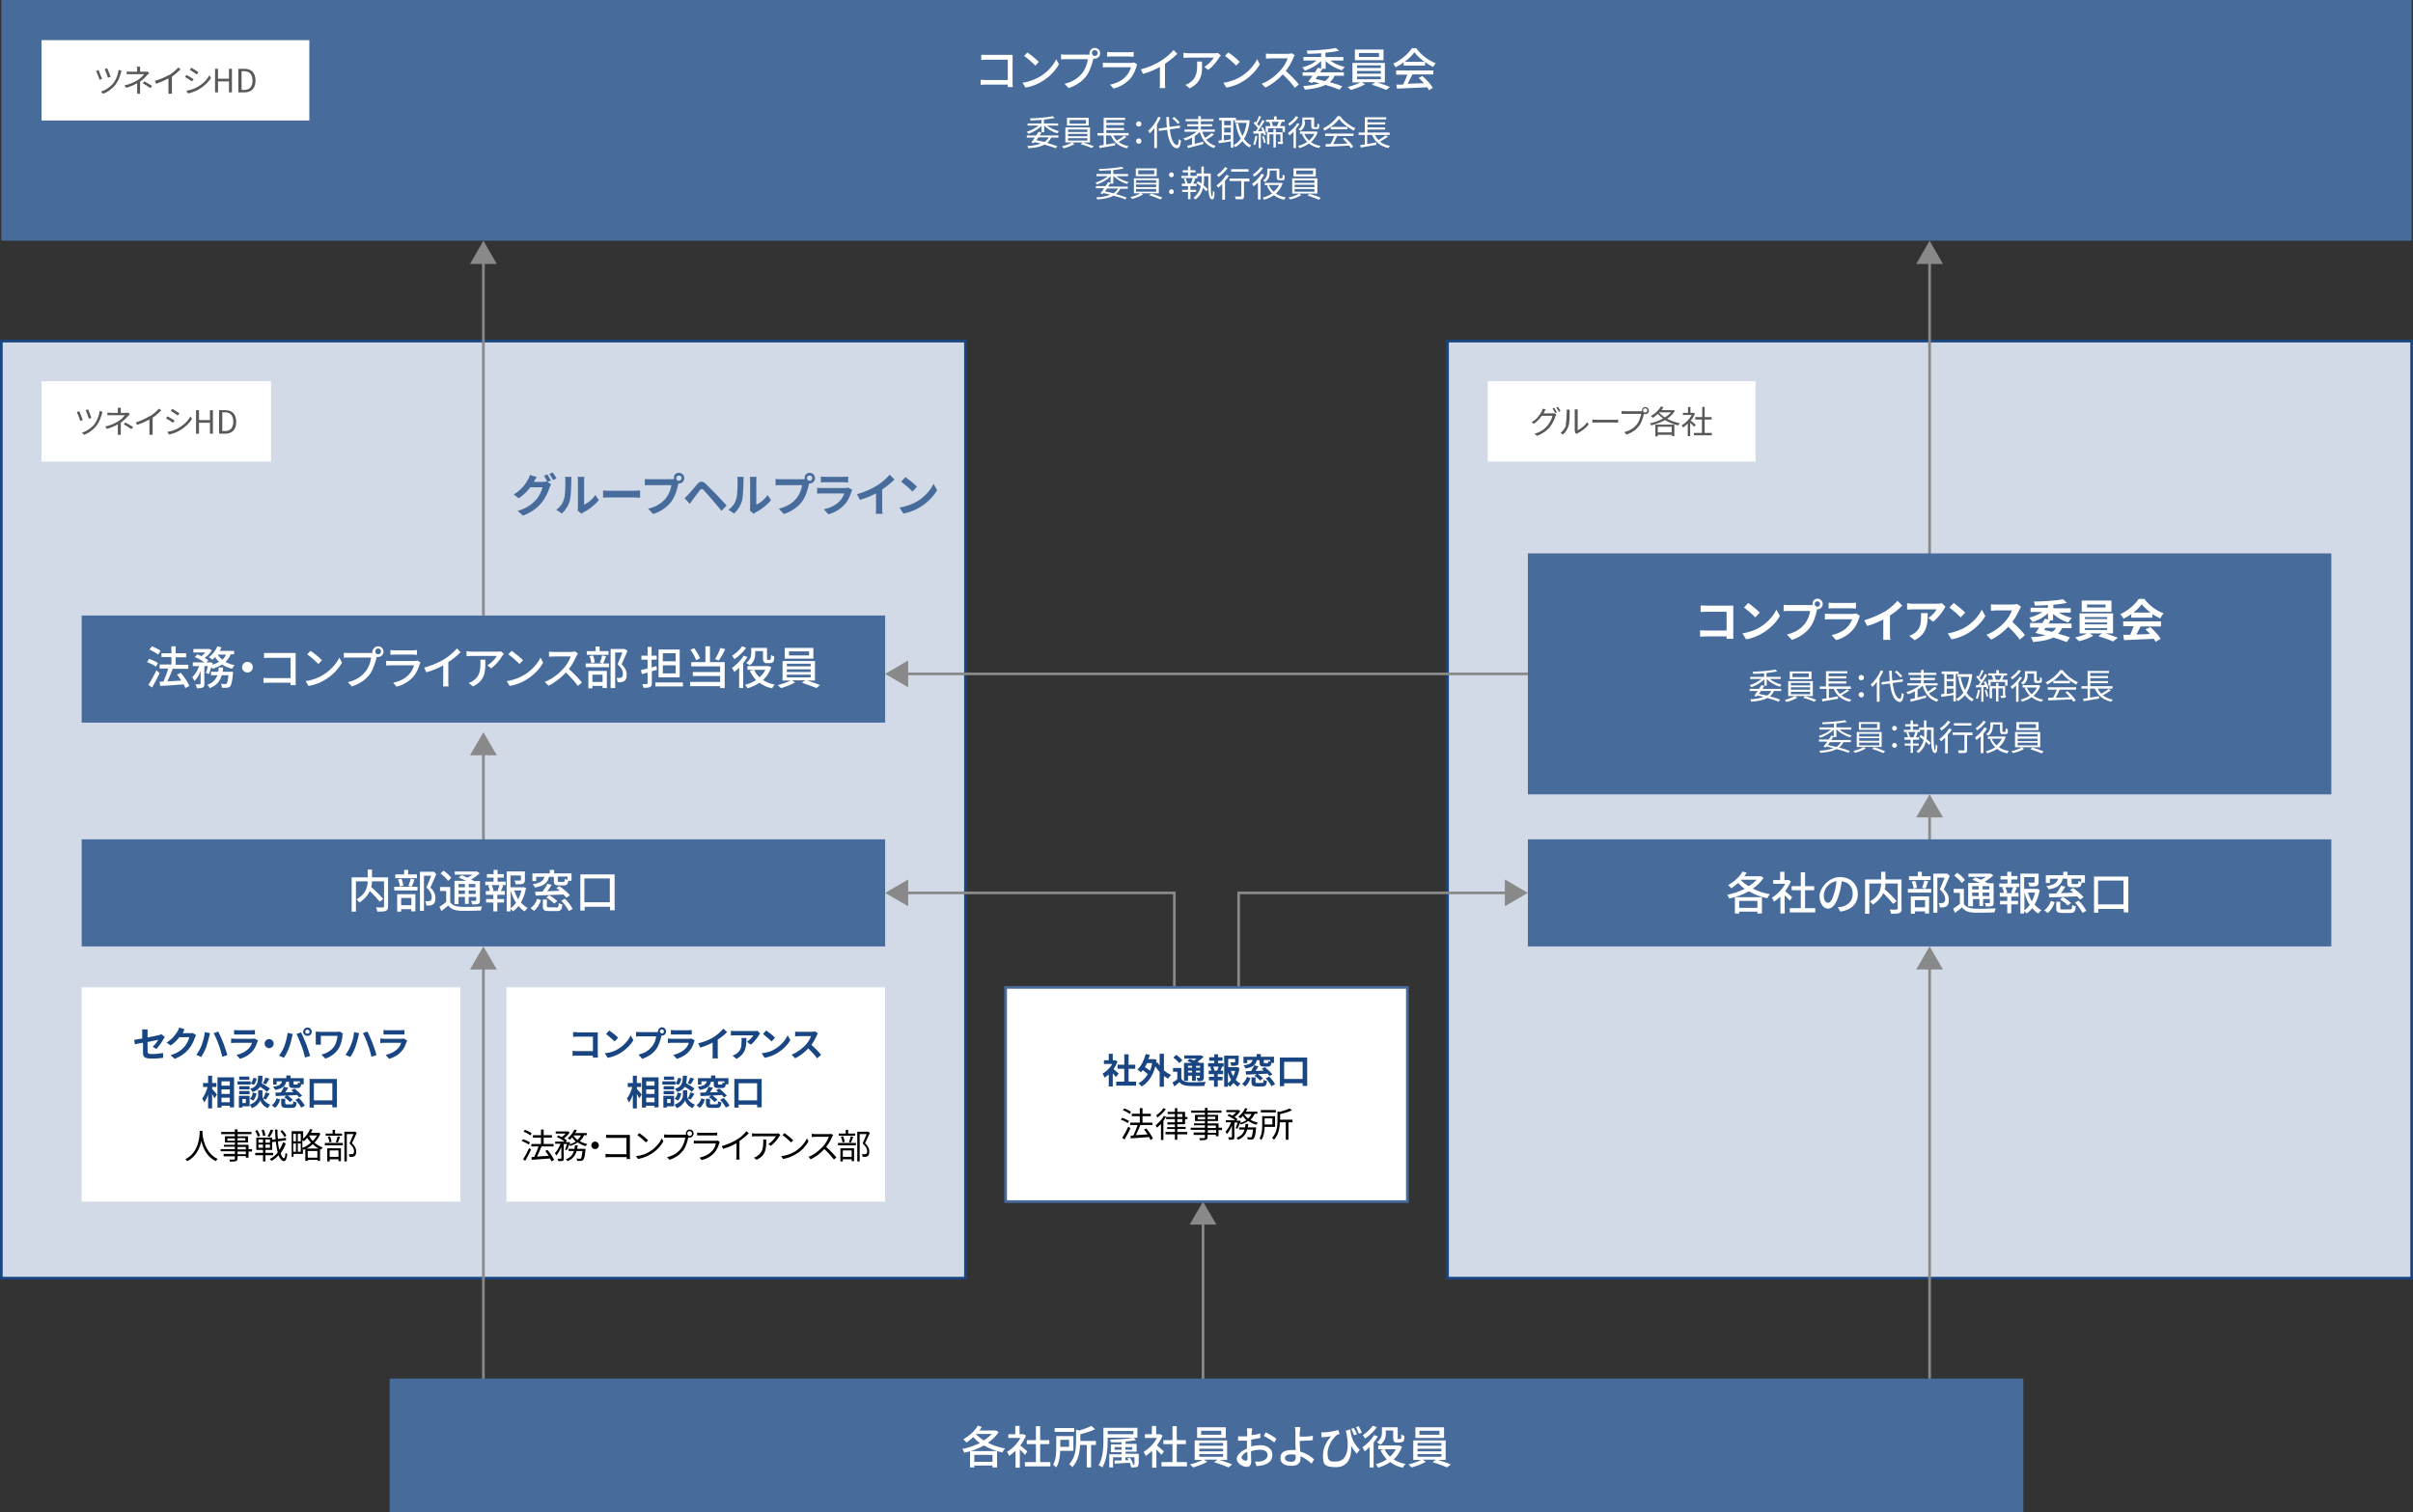 <?xml version="1.0" encoding="UTF-8"?>
<svg id="_レイヤー_3" data-name=" レイヤー 3" xmlns="http://www.w3.org/2000/svg" version="1.1" viewBox="0 0 901 564.9">
  <rect x="0" y="0" width="901" height="564.9" fill="#333333" stroke="none"/>
  <defs>
    <style>
      .cls-1 {
        fill: #898989;
      }

      .cls-1, .cls-2, .cls-3, .cls-4, .cls-5, .cls-6, .cls-7 {
        stroke-width: 0px;
      }

      .cls-2 {
        fill: #595757;
      }

      .cls-3 {
        fill: #194682;
      }

      .cls-4 {
        fill: #000;
      }

      .cls-5 {
        fill: #d1dae6;
      }

      .cls-6 {
        fill: #476b9b;
      }

      .cls-7 {
        fill: #fff;
      }
    </style>
  </defs>
  <g>
    <rect class="cls-5" x=".5" y="127.4" width="360" height="350"/>
    <path class="cls-3" d="M361,477.9H0V126.9h361v351ZM1,476.9h359V127.9H1v349Z"/>
  </g>
  <g>
    <rect class="cls-5" x="540.5" y="127.4" width="360" height="350"/>
    <path class="cls-3" d="M901,477.9h-361V126.9h361v351ZM541,476.9h359V127.9h-359v349Z"/>
  </g>
  <g>
    <rect class="cls-6" x="30.5" y="229.9" width="300" height="40"/>
    <g>
      <path class="cls-7" d="M58.2,249c-.7-.5-2.1-1.3-3.3-1.7l.8-1.2c1.1.4,2.6,1,3.3,1.6l-.8,1.3h0ZM59.6,251.4c-.8,1.8-1.9,3.8-2.8,5.4l-1.4-1c.9-1.3,2.1-3.5,3-5.4l1.2,1ZM59,244.5c-.7-.6-2.1-1.4-3.2-1.9l.9-1.2c1.1.4,2.5,1.1,3.3,1.7l-1,1.4ZM69.2,257c-.2-.4-.4-.9-.6-1.4-3.2.3-6.5.5-8.8.6l-.2-1.6h1.4c.7-1.5,1.4-3.3,1.8-4.9h-3.2v-1.5h4.4v-2.8h-3.7v-1.4h3.7v-2.6h1.6v2.6h3.9v1.5h-3.9v2.8h4.7v1.5h-5.8c-.6,1.5-1.3,3.3-2,4.7,1.6-.1,3.4-.2,5.2-.3-.5-.8-1-1.5-1.6-2.2l1.4-.7c1.3,1.5,2.6,3.5,3.2,4.9,0,0-1.5.8-1.5.8Z"/>
      <path class="cls-7" d="M86.1,244.5c-.5,1.1-1.1,2-1.9,2.7,1,.6,2.2,1,3.4,1.3-.3.3-.8.9-1,1.3-1.4-.4-2.6-.9-3.7-1.6-1,.7-2.3,1.2-3.6,1.6,0-.2-.3-.4-.4-.7-.3,1-.6,2-.9,2.7l-1.1-.5c.3-.7.5-1.6.7-2.5h-1.3v6.5c0,.8,0,1.2-.6,1.5-.5.2-1.2.3-2.2.3,0-.4-.3-1.1-.5-1.5h1.6c.2,0,.3-.1.3-.3v-4.6c-.6,1.5-1.4,2.8-2.3,3.7-.2-.5-.5-1.1-.8-1.5,1-.9,2-2.5,2.6-4.1h-2.4v-1.4h4.3c-.9-.7-2.4-1.5-3.6-2l1-1c.5.2,1,.4,1.5.7.5-.4,1-.9,1.5-1.4h-4.5v-1.3h5.9c0-.1,1,.5,1,.5-.6,1-1.6,2.1-2.7,2.8.5.3,1,.6,1.4.9l-.7.8h1.3c0-.1,1,.2,1,.2,0,.2,0,.4-.2.7,1-.3,1.8-.6,2.6-1.1-.6-.5-1.1-1.1-1.5-1.8-.3.4-.7.7-1,1-.3-.3-.9-.7-1.3-.9,1.3-1,2.5-2.5,3.2-4.1l1.5.4c-.2.5-.4.9-.7,1.3h5.4v1.3h-1.3ZM87,250.9v.6c-.3,3-.6,4.4-1.1,4.9-.3.3-.7.4-1.1.5h-1.9c0-.4-.2-1.1-.4-1.5.7.1,1.3.1,1.6.1s.4,0,.5-.2c.3-.3.5-1.1.7-3.1h-2.5c-.6,2.1-1.8,3.8-4.5,4.8-.2-.4-.6-1-.9-1.2,2.2-.8,3.2-2.1,3.8-3.6h-2.4v-1.3h2.7c0-.5.2-1.1.2-1.6h1.6c0,.6,0,1.1-.2,1.6h4,0ZM81.3,244.5c.4.7,1,1.3,1.7,1.9.6-.5,1.1-1.2,1.4-1.9h-3.1Z"/>
      <path class="cls-7" d="M94.4,249.2c0,1.1-.9,2-2,2s-2-.9-2-2,.9-2,2-2,2,.9,2,2Z"/>
      <path class="cls-7" d="M100.6,243.9h9.8v12h-1.9v-.9h-8.1c-.7,0-1.5,0-2,.1v-1.9c.5,0,1.2.1,2,.1h8.1v-7.6h-7.9c-.7,0-1.5,0-2,.1v-1.9h2Z"/>
      <path class="cls-7" d="M120.8,252c2.7-1.7,4.9-4.2,5.9-6.4l1,1.9c-1.2,2.2-3.3,4.5-6,6.2-1.7,1.1-3.9,2.1-6.5,2.5l-1.1-1.8c2.9-.4,5.1-1.4,6.7-2.4h0ZM120.2,246.6l-1.3,1.4c-.9-.9-3-2.8-4.2-3.6l1.2-1.3c1.2.7,3.4,2.5,4.3,3.5h0Z"/>
      <path class="cls-7" d="M141.2,241.4c1.1,0,2,.9,2,2s-.9,2-2,2-.3,0-.5-.1c0,.1-.1.2-.1.3-.4,1.7-1.2,4.4-2.5,6.2-1.5,2-3.7,3.6-6.7,4.6l-1.5-1.6c3.3-.8,5.2-2.3,6.6-4,1.2-1.5,1.9-3.7,2.1-5.2h-8.4c-.7,0-1.4,0-1.8.1v-1.9c.5.1,1.3.1,1.8.1h8.9c0-.2-.1-.3-.1-.5.2-1.1,1.1-2,2.2-2h0ZM141.2,244.4c.6,0,1.1-.5,1.1-1.1s-.5-1.1-1.1-1.1-1.1.5-1.1,1.1.5,1.1,1.1,1.1Z"/>
      <path class="cls-7" d="M156.7,248.1c-.5,1.6-1.2,3.4-2.5,4.8-1.8,1.9-3.9,3-6.1,3.6l-1.3-1.5c2.5-.5,4.6-1.6,5.9-3.1,1-1,1.6-2.3,1.9-3.4h-8.6c-.4,0-1.2,0-1.8.1v-1.8c.7.1,1.3.1,1.8.1h8.7c.5,0,.9-.1,1.1-.2l1.2.7c-.1.3-.3.6-.3.7h0ZM147.4,242.9h6.6c.5,0,1.2,0,1.7-.1v1.8c-.4,0-1.1-.1-1.7-.1h-6.6c-.5,0-1.2,0-1.6.1v-1.8c.4.1,1,.1,1.6.1Z"/>
      <path class="cls-7" d="M165.9,246.2c1.8-1.1,3.6-2.7,4.7-4l1.4,1.4c-1.3,1.3-2.9,2.6-4.6,3.7v7.1c0,.7,0,1.6.1,2h-2.1c.1-.4.1-1.3.1-2v-5.9c-1.8,1-4,2-6.3,2.6l-.8-1.7c3-.9,5.6-2,7.5-3.2h0Z"/>
      <path class="cls-7" d="M187.6,244.9c-.7,1.2-2.3,3.4-4.2,4.7l-1.4-1.1c1.5-.9,3-2.5,3.5-3.5h-9.3c-.7,0-1.3.1-2,.1v-1.9c.6.1,1.3.2,2,.2h9.5c.4,0,1.1-.1,1.4-.1l1.1,1c-.2.1-.5.4-.6.6ZM176.6,256.4l-1.6-1.3c.5-.2,1.1-.4,1.6-.8,2.4-1.6,2.8-3.7,2.8-6.5s0-.9-.1-1.4h1.9c.1,4.5,0,7.7-4.6,10h0Z"/>
      <path class="cls-7" d="M195.9,252c2.7-1.7,4.9-4.2,5.9-6.4l1,1.9c-1.2,2.2-3.3,4.5-6,6.2-1.7,1.1-3.9,2.1-6.5,2.5l-1.1-1.8c2.8-.4,5-1.4,6.7-2.4h0ZM195.3,246.6l-1.3,1.4c-.9-.9-3-2.8-4.2-3.6l1.2-1.3c1.1.7,3.3,2.5,4.3,3.5h0Z"/>
      <path class="cls-7" d="M215.2,245.1c-.6,1.4-1.6,3.3-2.8,4.8,1.8,1.5,3.8,3.7,4.9,5l-1.5,1.3c-1.1-1.5-2.8-3.4-4.5-5-1.8,1.9-4.1,3.8-6.5,4.9l-1.4-1.4c2.8-1.1,5.3-3.1,7-5,1.2-1.3,2.3-3.2,2.7-4.5h-6.2c-.7,0-1.6.1-1.9.1v-1.9c.3.1,1.3.1,1.9.1h6.3c.6,0,1.2-.1,1.5-.2l1.1.8c-.2.3-.5.7-.6,1h0Z"/>
      <path class="cls-7" d="M218.7,247.8h8.7v1.4h-8.7v-1.4ZM227.2,244.6h-8.1v-1.4h3.3v-1.7h1.5v1.7h3.3v1.4ZM219.8,250.6h6.8v6.4h-1.6v-.8h-3.8v.9h-1.5v-6.5h.1ZM220.8,247.7c-.1-.7-.3-1.8-.7-2.6l1.3-.3c.4.8.6,1.9.7,2.6l-1.3.3ZM221.2,252v2.7h3.8v-2.7h-3.8ZM224,247.5c.3-.7.7-1.9.8-2.7l1.5.3c-.4,1-.7,2-1.1,2.7l-1.2-.3ZM234.3,243.1c-.7,1.6-1.5,3.6-2.2,5,1.6,1.5,1.9,2.9,1.9,4s-.3,1.9-.9,2.3c-.3.2-.7.3-1.1.4-.4.1-.9,0-1.4,0,0-.5-.2-1.1-.4-1.6.4,0,.8.1,1.2,0,.3,0,.5-.1.7-.2.3-.2.5-.6.5-1.3,0-1-.4-2.2-2-3.6.6-1.3,1.3-3.1,1.8-4.4h-2.7v13.3h-1.7v-14.6h5.2c0-.1,1.1.7,1.1.7h0Z"/>
      <path class="cls-7" d="M243.4,250.7v4.5c0,.8-.2,1.2-.7,1.4-.5.3-1.3.3-2.4.3-.1-.4-.3-1-.5-1.4h1.7c.2,0,.3-.1.3-.3v-4c-.7.2-1.4.4-2.1.6l-.4-1.5c.7-.2,1.5-.4,2.5-.6v-3.3h-2.3v-1.5h2.3v-3.3h1.5v3.3h1.9v1.5h-1.9v2.9l1.8-.5.2,1.4-1.9.5h0ZM255,254.9v1.5h-10.3v-1.5h10.3ZM253.8,253h-7.9v-10.4h7.9v10.4ZM252.3,244h-4.8v3h4.8v-3ZM252.3,248.5h-4.8v3h4.8v-3Z"/>
      <path class="cls-7" d="M265.1,247.3h5.5v9.7h-1.7v-.7h-11.2v-1.6h11.2v-2.2h-10.2v-1.5h10.2v-2.1h-10.8v-1.6h5.3v-5.9h1.7v5.9h0ZM259.9,246.6c-.3-1.1-1.2-2.7-2.1-3.9l1.4-.6c.9,1.2,1.8,2.8,2.2,3.8l-1.5.7ZM270.8,242.5c-.7,1.5-1.6,3.1-2.4,4.2l-1.4-.5c.7-1.1,1.6-2.9,2-4.2l1.8.5Z"/>
      <path class="cls-7" d="M279.1,245.4c-.5.8-1,1.5-1.6,2.3v9.3h-1.5v-7.6c-.6.6-1.2,1.1-1.8,1.6-.2-.4-.6-1.2-.9-1.5,1.6-1.1,3.4-2.9,4.4-4.6l1.4.5ZM278.6,242c-1.1,1.5-2.8,3.2-4.4,4.2-.2-.3-.6-1-.8-1.3,1.4-.9,2.9-2.3,3.7-3.5l1.5.6h0ZM288,249.2c-.7,2-1.8,3.6-3.1,4.8,1.2.8,2.7,1.4,4.4,1.7-.3.3-.8,1-1,1.4-1.9-.4-3.4-1.1-4.7-2.1-1.3.9-2.9,1.6-4.5,2.1-.2-.4-.6-1-.9-1.3,1.5-.4,2.9-1,4.1-1.8-.9-1-1.7-2.1-2.3-3.4l1.2-.4h-2.1v-1.4h7.7c0-.1,1.2.4,1.2.4h0ZM282,243.9c0,1.5-.3,3.4-2.1,4.6-.3-.3-.9-.7-1.3-.9,1.6-1.1,1.9-2.5,1.9-3.7v-1.9h5.9v3.9c0,.3,0,.5.1.5.1.1.2.1.3.1h.5c.1,0,.3,0,.3-.1.1-.1.2-.2.2-.4s.1-.7.1-1.4c.3.3.8.5,1.2.6,0,.7-.1,1.4-.2,1.7s-.3.5-.6.6c-.2.1-.7.2-.9.2h-1c-.4,0-.9-.1-1.1-.4-.3-.3-.4-.6-.4-1.6v-2.5h-2.9v.7h0ZM281.6,250.2c.5,1.1,1.2,2,2,2.8.9-.8,1.6-1.7,2.2-2.8h-4.2Z"/>
      <path class="cls-7" d="M301.1,254.1c1.7.5,3.8,1.2,5.1,1.8l-1.4,1.1c-1.3-.6-3.6-1.4-5.4-2l1.3-.9h-5l1.2.8c-1.4.8-3.5,1.6-5.3,2.1-.3-.3-.8-.8-1.2-1.1,1.6-.4,3.6-1.1,4.8-1.7h-3v-7.3h12.1v7.3h-3.2ZM303.7,246h-10.7v-4h10.7v4ZM293.8,248.9h8.9v-1h-8.9v1ZM293.8,251h8.9v-1h-8.9v1ZM293.8,253h8.9v-1h-8.9v1ZM302.1,243.3h-7.5v1.5h7.5v-1.5Z"/>
    </g>
  </g>
  <rect class="cls-6" x=".5" width="900" height="89.9"/>
  <g>
    <path class="cls-7" d="M368.3,20.5h9.8v10.2c0,.6,0,1.4.1,1.8h-1.9v-.9h-8.1c-.7,0-1.5,0-2,.1v-1.9c.5,0,1.2.1,2,.1h8.1v-7.6h-7.9c-.7,0-1.5,0-2,.1v-1.9c.5-.1,1.3,0,1.9,0Z"/>
    <path class="cls-7" d="M388.5,28.5c2.7-1.7,4.9-4.2,5.9-6.4l1,1.9c-1.2,2.2-3.3,4.5-6,6.2-1.7,1.1-3.9,2.1-6.5,2.5l-1.1-1.8c2.8-.4,5-1.4,6.7-2.4ZM387.9,23.1l-1.3,1.4c-.9-.9-3-2.8-4.2-3.6l1.2-1.3c1.1.7,3.3,2.5,4.3,3.5Z"/>
    <path class="cls-7" d="M408.8,17.9c1.1,0,2,.9,2,2s-.9,2-2,2-.3,0-.5-.1c0,.1-.1.2-.1.3-.4,1.7-1.2,4.4-2.5,6.2-1.5,2-3.7,3.6-6.7,4.6l-1.5-1.6c3.3-.8,5.2-2.3,6.6-4,1.2-1.5,1.9-3.7,2.1-5.2h-8.2c-.7,0-1.4,0-1.8.1v-1.9c.5.1,1.3.1,1.8.1h8.9c0-.2-.1-.3-.1-.5,0-1.1.9-2,2-2h0ZM408.8,20.9c.6,0,1.1-.5,1.1-1.1s-.5-1.1-1.1-1.1-1.1.5-1.1,1.1c.1.7.6,1.1,1.1,1.1Z"/>
    <path class="cls-7" d="M424.4,24.7c-.5,1.6-1.2,3.4-2.5,4.8-1.8,1.9-3.9,3-6.1,3.6l-1.3-1.5c2.5-.5,4.6-1.6,5.9-3.1,1-1,1.6-2.3,1.9-3.4h-8.7c-.4,0-1.2,0-1.8.1v-1.8c.7.1,1.3.1,1.8.1h8.7c.5,0,.9-.1,1.1-.2l1.2.7c-.1.3-.2.5-.2.7ZM415,19.5h6.6c.5,0,1.2,0,1.7-.1v1.8c-.4,0-1.1-.1-1.7-.1h-6.6c-.5,0-1.2,0-1.6.1v-1.8c.4,0,1.1.1,1.6.1Z"/>
    <path class="cls-7" d="M433.5,22.7c1.8-1.1,3.6-2.7,4.7-4l1.4,1.4c-1.3,1.3-2.9,2.6-4.6,3.7v7.1c0,.7,0,1.6.1,2h-2.1c.1-.4.1-1.3.1-2v-5.9c-1.8,1-4,2-6.3,2.6l-.8-1.7c3.1-.8,5.6-2,7.5-3.2h0Z"/>
    <path class="cls-7" d="M455.3,21.4c-.7,1.2-2.3,3.4-4.2,4.7l-1.4-1.1c1.5-.9,3-2.5,3.5-3.5h-9.3c-.7,0-1.3.1-2,.1v-1.9c.6.1,1.3.2,2,.2h9.5c.4,0,1.1-.1,1.4-.1l1.1,1c-.2.1-.5.4-.6.6ZM444.2,33l-1.6-1.3c.5-.2,1.1-.4,1.6-.8,2.4-1.6,2.8-3.7,2.8-6.5s0-.9-.1-1.4h1.9c.2,4.4,0,7.7-4.6,10h0Z"/>
    <path class="cls-7" d="M463.5,28.5c2.7-1.7,4.9-4.2,5.9-6.4l1,1.9c-1.2,2.2-3.3,4.5-6,6.2-1.7,1.1-3.9,2.1-6.5,2.5l-1.1-1.8c2.9-.4,5.1-1.4,6.7-2.4ZM462.9,23.1l-1.3,1.4c-.9-.9-3-2.8-4.2-3.6l1.2-1.3c1.2.7,3.4,2.5,4.3,3.5Z"/>
    <path class="cls-7" d="M482.9,21.7c-.6,1.4-1.6,3.3-2.8,4.8,1.8,1.5,3.8,3.7,4.9,5l-1.5,1.3c-1.1-1.5-2.8-3.4-4.5-5-1.8,1.9-4.1,3.8-6.5,4.9l-1.4-1.4c2.8-1.1,5.3-3.1,7-5,1.2-1.3,2.3-3.2,2.7-4.5h-6.2c-.7,0-1.6.1-1.9.1v-1.9c.3.1,1.3.1,1.9.1h6.3c.6,0,1.2-.1,1.5-.2l1.1.8c-.3.2-.5.7-.6,1Z"/>
    <path class="cls-7" d="M493.7,25.8c-.2.4-.5.8-.8,1.2h8.9v1.3h-3.5c-.4,1-1,1.8-1.8,2.4,1.8.5,3.5,1,4.7,1.5l-1,1.3c-1.4-.6-3.2-1.2-5.3-1.8-1.9,1-4.4,1.5-7.7,1.8-.1-.4-.4-1-.6-1.4,2.5-.1,4.5-.4,6.1-1-.8-.2-1.6-.4-2.4-.5l-.3.4-1.5-.5c.5-.6,1-1.4,1.6-2.2h-3.7v-1.3h4.6c.4-.6.8-1.2,1.1-1.7l1.2.3v-2.8c-1.6,1.6-3.9,2.9-6.1,3.6-.2-.4-.6-1-1-1.2,1.9-.5,4-1.4,5.4-2.6h-4.9v-1.3h6.6v-1.4c-1.7.1-3.5.2-5.1.2,0-.3-.2-.9-.3-1.2,3.8-.1,8.4-.4,10.9-1l1.2,1.1c-1.4.3-3.2.5-5.1.7v1.6h6.7v1.3h-4.9c1.4,1.1,3.5,2,5.4,2.4-.3.3-.8.9-1,1.3-2.2-.7-4.5-1.9-6.1-3.5v2.9h-1.3ZM492,28.4c-.3.4-.5.8-.8,1.1,1.2.2,2.4.5,3.5.8.7-.5,1.3-1.1,1.8-1.9h-4.5Z"/>
    <path class="cls-7" d="M513.9,30.7c1.7.5,3.8,1.2,5.1,1.8l-1.4,1.1c-1.3-.6-3.6-1.4-5.4-2l1.3-.9h-5l1.2.8c-1.4.8-3.5,1.6-5.3,2.1-.3-.3-.8-.8-1.2-1.1,1.6-.4,3.6-1.1,4.8-1.7h-3v-7.3h12.1v7.3h-3.2,0ZM516.6,22.5h-10.7v-4h10.7v4ZM506.7,25.4h8.9v-1h-8.9v1h0ZM506.7,27.5h8.9v-1h-8.9v1h0ZM506.7,29.6h8.9v-1h-8.9v1h0ZM514.9,19.8h-7.5v1.5h7.5v-1.5Z"/>
    <path class="cls-7" d="M524.1,23.3c-.9.7-1.9,1.3-3,1.8-.2-.4-.6-1-.9-1.3,2.9-1.3,5.7-3.8,7-5.8h1.6c1.8,2.5,4.6,4.6,7.3,5.6-.4.4-.7,1-1,1.4-1-.5-2-1.1-3-1.8v1.3h-8v-1.2h0ZM521.2,26.3h14v1.5h-7.8c-.6,1.1-1.2,2.4-1.8,3.5,1.9-.1,4-.2,6.1-.2-.6-.7-1.3-1.4-2-2l1.4-.7c1.5,1.3,3.2,3.1,3.9,4.4l-1.4.9c-.2-.3-.4-.7-.7-1.1-4,.2-8.4.4-11.3.5l-.2-1.5h2.5c.6-1.2,1.2-2.5,1.6-3.7h-4.2v-1.6h0ZM531.9,23.1c-1.5-1.1-2.9-2.4-3.8-3.6-.8,1.2-2.1,2.5-3.6,3.6h7.4,0Z"/>
  </g>
  <g>
    <path class="cls-6" d="M205.7,179.5l-1.3.5,1.4.9c-.2.3-.4.8-.6,1.2-.5,1.5-1.4,3.8-3,5.7-1.6,2-3.7,3.5-6.9,4.8l-2-1.8c3.5-1,5.4-2.5,6.9-4.2,1.2-1.3,2.1-3.4,2.4-4.6h-4.6c-1.1,1.5-2.6,3-4.3,4.1l-1.9-1.4c3-1.8,4.5-4,5.3-5.5.3-.4.6-1.2.8-1.8l2.5.8c-.4.6-.8,1.4-1,1.7,0,0,0,.1-.1.1h3.4c.5,0,1.1-.1,1.5-.2h.1c-.3-.6-.8-1.5-1.2-2.1l1.3-.5c.4.6,1,1.7,1.3,2.3h0ZM207.8,178.7l-1.3.6c-.4-.7-.9-1.7-1.4-2.3l1.3-.5c.4.5,1.1,1.6,1.4,2.2Z"/>
    <path class="cls-6" d="M210.6,186.4c.5-1.5.5-4.7.5-6.7s-.1-1.1-.2-1.6h2.5c0,.1-.1.8-.1,1.5,0,2-.1,5.6-.5,7.3-.5,1.9-1.6,3.6-3,4.9l-2.1-1.4c1.5-1,2.5-2.5,2.9-4h0ZM215.8,189.5v-9.9c0-.8-.1-1.4-.1-1.5h2.5c0,.1-.1.7-.1,1.5v8.9c1.4-.6,3.1-1.9,4.2-3.6l1.3,1.9c-1.4,1.8-3.9,3.7-5.8,4.6-.4.2-.6.4-.7.5l-1.4-1.2c0-.3.1-.8.1-1.2Z"/>
    <path class="cls-6" d="M227.9,183.3h9.1c.8,0,1.5-.1,2-.1v2.7c-.4,0-1.3-.1-2-.1h-9.1c-1,0-2.1,0-2.7.1v-2.7c.6.1,1.8.1,2.7.1Z"/>
    <path class="cls-6" d="M253.5,176.6c1.1,0,2,.9,2,2s-.9,2-2,2h-.2c-.1.2-.1.4-.1.5-.4,1.7-1.1,4.3-2.5,6.2-1.5,2-3.8,3.7-6.8,4.7l-1.9-2c3.4-.8,5.3-2.3,6.7-4,1.1-1.4,1.8-3.3,2-4.8h-7.9c-.8,0-1.6,0-2,.1v-2.4c.5.1,1.5.1,2,.1h7.9c.2,0,.6,0,1-.1v-.3c-.3-1.1.6-2,1.8-2ZM253.5,179.6c.5,0,1-.4,1-1s-.4-1-1-1-1,.4-1,1,.4,1,1,1Z"/>
    <path class="cls-6" d="M257,184.7c.8-.8,2.1-2.4,3.3-3.8,1-1.2,2-1.4,3.3-.1l3.5,3.5c1.2,1.2,2.9,3.1,4.2,4.5l-1.9,2c-1.2-1.4-2.6-3.2-3.6-4.3s-2.5-2.8-3.1-3.5c-.6-.5-.9-.5-1.4.1-.7.9-1.9,2.5-2.6,3.5-.4.5-.8,1.1-1.1,1.6l-2-2.1c.6-.5.9-.9,1.4-1.4h0Z"/>
    <path class="cls-6" d="M274.9,186.4c.5-1.5.5-4.7.5-6.7s-.1-1.1-.2-1.6h2.5c0,.1-.1.8-.1,1.5,0,2-.1,5.6-.5,7.3-.5,1.9-1.6,3.6-3,4.9l-2.1-1.4c1.5-1,2.5-2.5,2.9-4h0ZM280.1,189.5v-9.9c0-.8-.1-1.4-.1-1.5h2.5c0,.1-.1.7-.1,1.5v8.9c1.4-.6,3.1-1.9,4.2-3.6l1.3,1.9c-1.4,1.8-3.9,3.7-5.8,4.6-.4.2-.6.4-.7.5l-1.4-1.2c0-.3.1-.8.1-1.2Z"/>
    <path class="cls-6" d="M302.3,176.6c1.1,0,2,.9,2,2s-.9,2-2,2h-.2c-.1.2-.1.4-.1.5-.4,1.7-1.1,4.3-2.5,6.2-1.5,2-3.8,3.7-6.8,4.7l-1.9-2c3.4-.8,5.3-2.3,6.7-4,1.1-1.4,1.8-3.3,2-4.8h-7.9c-.8,0-1.6,0-2,.1v-2.4c.5.1,1.5.1,2,.1h7.9c.2,0,.6,0,1-.1v-.3c-.2-1.1.7-2,1.8-2ZM302.3,179.6c.5,0,1-.4,1-1s-.4-1-1-1-1,.4-1,1c.1.6.5,1,1,1Z"/>
    <path class="cls-6" d="M317.9,183.7c-.5,1.6-1.2,3.3-2.5,4.7-1.7,1.9-3.9,3.1-6.1,3.7l-1.7-1.9c2.5-.5,4.6-1.6,5.9-3,.9-.9,1.4-2,1.8-2.9h-8.2c-.4,0-1.3,0-2,.1v-2.2c.7.1,1.4.1,2,.1h8.4c.5,0,1-.1,1.2-.2l1.5.9c0,.2-.2.5-.3.7h0ZM308.4,178.1h6.5c.5,0,1.4,0,1.8-.1v2.2c-.5,0-1.3-.1-1.9-.1h-6.5c-.5,0-1.3,0-1.8.1v-2.2c.7.1,1.4.1,1.9.1Z"/>
    <path class="cls-6" d="M327.4,181.4c1.8-1.1,3.7-2.8,4.8-4.1l1.8,1.8c-1.3,1.3-2.9,2.6-4.6,3.7v6.9c0,.7,0,1.8.2,2.2h-2.6c.1-.4.1-1.5.1-2.2v-5.4c-1.8.9-3.9,1.8-6,2.4l-1.1-2.1c3-.9,5.5-2,7.4-3.2h0Z"/>
    <path class="cls-6" d="M342.4,187.3c2.9-1.7,5.1-4.3,6.2-6.6l1.3,2.4c-1.3,2.3-3.6,4.6-6.3,6.3-1.7,1-3.9,2-6.3,2.4l-1.4-2.2c2.6-.5,4.8-1.3,6.5-2.3h0ZM342.4,181.8l-1.7,1.8c-.9-1-3-2.8-4.2-3.7l1.6-1.7c1.1.8,3.3,2.5,4.3,3.6h0Z"/>
  </g>
  <g>
    <rect class="cls-7" x="15.5" y="15" width="100" height="30"/>
    <g>
      <path class="cls-2" d="M38.1,29.5l-.9.3c-.2-.7-1.1-2.8-1.3-3.3l.9-.3c.3.7,1,2.5,1.3,3.3ZM45.2,27c-.4,1.5-1,3.2-2,4.5-1.2,1.6-3,2.9-4.7,3.5l-.8-.8c1.7-.5,3.5-1.7,4.7-3.2.9-1.2,1.7-3.1,1.9-4.9l1.1.3c0,.1-.2.4-.2.6ZM41.3,28.7l-1,.3c-.2-.7-.9-2.5-1.2-3.2l.9-.3c.3.6,1.1,2.5,1.3,3.2Z"/>
      <path class="cls-2" d="M52.3,26v.8h2c.3,0,.6,0,.8-.1l.6.6-.7.7c-.6.7-1.6,1.7-2.7,2.5v4.5h-1.1v-3.9c-1.1.6-2.4,1.2-4.1,1.7l-.6-.9c2.3-.5,3.8-1.3,4.9-2,1.1-.7,2-1.6,2.4-2.2h-6.5v-1c.4,0,1.1.1,1.5.1h2.4v-1.9h1.1c0,.3,0,.7,0,1.1h0ZM53.3,31.1l.6-.7c1.1.6,1.8,1,2.9,1.7l-.6.8c-1.1-.7-1.8-1.2-2.9-1.8Z"/>
      <path class="cls-2" d="M63.3,28c1.2-.8,2.4-1.8,3.3-2.8l.8.7c-.9.9-2,1.9-3.2,2.7v6.4h-1.3v-5.7c-1.3.7-2.9,1.4-4.6,2l-.5-1.1c2.1-.6,3.9-1.4,5.3-2.2h.2Z"/>
      <path class="cls-2" d="M72.3,29.6l-.6.8c-.6-.4-1.9-1.3-2.6-1.6l.5-.8c.8.4,2.2,1.2,2.7,1.6ZM73.7,32.5c2-1.1,3.6-2.7,4.5-4.4l.6,1c-1,1.6-2.7,3.2-4.6,4.3-1.2.7-2.9,1.3-4,1.5l-.6-1c1.4-.2,2.9-.7,4.1-1.4ZM74.1,27l-.6.8c-.6-.4-1.9-1.3-2.6-1.7l.5-.8c.8.4,2.2,1.3,2.7,1.7Z"/>
      <path class="cls-2" d="M80.3,25.7h1.1v3.7h4.1v-3.7h1.1v8.8h-1.1v-4.1h-4.1v4.1h-1.1v-8.8Z"/>
      <path class="cls-2" d="M89.1,25.7h2.2c2.7,0,4.1,1.6,4.1,4.4s-1.5,4.4-4.1,4.4h-2.3v-8.8h.1ZM91.2,33.6c2.1,0,3.1-1.3,3.1-3.5s-1-3.5-3.1-3.5h-1v7h1Z"/>
    </g>
  </g>
  <g>
    <rect class="cls-7" x="15.5" y="142.4" width="85.7" height="30"/>
    <g>
      <path class="cls-2" d="M30.9,156.9l-.9.3c-.2-.7-1.1-2.8-1.3-3.3l.9-.3c.3.7,1.1,2.6,1.3,3.3ZM38.1,154.4c-.4,1.5-1,3.2-2,4.5-1.2,1.6-3,2.9-4.7,3.5l-.8-.8c1.7-.5,3.5-1.7,4.7-3.2.9-1.2,1.7-3.1,1.9-4.9l1.1.3s-.2.4-.2.6h0ZM34.1,156.1l-.9.3c-.2-.7-.9-2.5-1.2-3.2l.9-.3c.3.6,1,2.5,1.2,3.2Z"/>
      <path class="cls-2" d="M45.1,153.4v.8h2c.3,0,.6,0,.8-.1l.6.6c-.2.2-.5.5-.7.7-.6.7-1.6,1.7-2.7,2.5v4.5h-1.1v-3.9c-1.1.6-2.4,1.2-4.1,1.7l-.6-.9c2.3-.5,3.8-1.3,4.9-2,1.1-.7,2-1.6,2.4-2.2h-6.5v-1c.4,0,1.1.1,1.5.1h2.4v-1.9h1.1c0,.3,0,.8,0,1.1h0ZM46.2,158.5l.6-.7c1.1.6,1.8,1,2.9,1.7l-.6.8c-1.1-.7-1.8-1.2-2.9-1.8Z"/>
      <path class="cls-2" d="M56.1,155.4c1.2-.8,2.4-1.8,3.3-2.8l.8.7c-.9.9-2,1.9-3.2,2.7v6.4h-1.2v-5.7c-1.3.7-2.9,1.4-4.6,2l-.5-.9c2.1-.7,3.9-1.6,5.2-2.4h.2Z"/>
      <path class="cls-2" d="M65.2,157.1l-.6.8c-.6-.4-1.9-1.3-2.6-1.6l.5-.8c.7.3,2.1,1.2,2.7,1.6ZM66.6,159.9c2-1.1,3.6-2.7,4.5-4.4l.6,1c-1,1.6-2.7,3.2-4.6,4.3-1.2.7-2.9,1.3-4,1.5l-.6-1c1.4-.2,2.9-.7,4.1-1.4h0ZM67,154.4l-.6.8c-.6-.4-1.9-1.3-2.6-1.7l.5-.8c.8.4,2.1,1.3,2.7,1.7Z"/>
      <path class="cls-2" d="M73.2,153.2h1.1v3.7h4.1v-3.7h1.1v8.8h-1.1v-4.1h-4.1v4.1h-1.1v-8.8Z"/>
      <path class="cls-2" d="M81.9,153.2h2.2c2.7,0,4.1,1.6,4.1,4.4s-1.5,4.4-4.1,4.4h-2.3v-8.8h.1ZM84,161c2.1,0,3.1-1.3,3.1-3.5s-1-3.5-3.1-3.5h-1v7h1Z"/>
    </g>
  </g>
  <g>
    <rect class="cls-7" x="555.5" y="142.4" width="100" height="30"/>
    <g>
      <path class="cls-2" d="M576.6,153.9c0,.2-.2.3-.3.5h3.2c.3,0,.6,0,.8-.1l.8.5c0,.2-.2.4-.3.6-.3,1.2-1.1,2.8-2.1,4.1-1.1,1.3-2.5,2.4-4.8,3.3l-.9-.8c2.2-.6,3.7-1.7,4.8-3,.9-1.1,1.7-2.7,1.9-3.7h-4c-.7,1-1.7,2.1-3,3l-.8-.6c2.1-1.2,3.2-3,3.8-4.1,0-.2.3-.6.4-1l1.1.4c-.3.2-.5.7-.6.9h0ZM581.3,154l-.6.3c-.2-.5-.6-1.2-1-1.7l.6-.3c.3.5.8,1.2,1,1.7ZM582.7,153.5l-.6.3c-.3-.5-.7-1.2-1-1.6l.6-.3c.3.4.7,1.2,1,1.6Z"/>
      <path class="cls-2" d="M584.6,158.7c.3-1.1.4-3.5.4-4.8s0-.6,0-.9h1.1v.9c0,1.3,0,3.9-.4,5.1-.4,1.3-1.1,2.5-2.1,3.3l-.9-.6c1-.8,1.7-1.8,2.1-3h-.2ZM588,161v-8.1h1.1v7.8c1.1-.5,2.6-1.6,3.5-3l.6.8c-1,1.4-2.7,2.6-4.1,3.3-.2.1-.3.2-.4.3l-.6-.5v-.6h0Z"/>
      <path class="cls-2" d="M596.3,156.8h6.6c.6,0,1,0,1.3-.1v1.2c-.2,0-.7-.1-1.3-.1h-6.6c-.7,0-1.3,0-1.7.1v-1.2c.4.1,1,.1,1.7.1Z"/>
      <path class="cls-2" d="M614.3,152c.7,0,1.4.6,1.4,1.4s-.6,1.3-1.4,1.3-.3,0-.5-.1h0c-.3,1.4-.8,3.3-1.8,4.5-1.1,1.4-2.5,2.5-4.7,3.2l-.8-.9c2.3-.6,3.7-1.6,4.7-2.9.9-1.1,1.4-2.8,1.6-3.9h-7.3v-1.1c.3,0,.8.1,1.2.1h6.4v-.4c0-.6.6-1.2,1.3-1.2h-.1ZM614.3,154.1c.4,0,.8-.4.8-.8s-.4-.8-.8-.8-.8.4-.8.8.4.8.8.8Z"/>
      <path class="cls-2" d="M625.4,153.5c-.7,1.1-1.7,2.1-2.9,2.9,1.4.8,3,1.3,4.7,1.7-.2.2-.4.6-.6.8-1.7-.4-3.4-1.1-4.9-2-1.7.9-3.5,1.6-5.2,2,0-.2-.3-.6-.4-.8,1.6-.3,3.3-.9,4.9-1.8-.7-.5-1.4-1.1-2-1.7-.6.6-1.3,1.1-1.9,1.5,0-.2-.5-.5-.7-.7,1.5-.8,3-2.2,3.8-3.6l.9.3c-.2.4-.5.7-.7,1.1h4.6l.4.3h0ZM618.1,158.6h7.1v4.3h-.9v-.5h-5.3v.6h-.9v-4.4h0ZM619,159.4v2.1h5.2v-2.1h-5.2ZM619.5,154.1c.6.7,1.3,1.3,2.2,1.8.9-.6,1.7-1.2,2.3-1.9h-4.5Z"/>
      <path class="cls-2" d="M632.6,159.4c-.3-.3-1-1-1.5-1.5v5h-.9v-4.7c-.6.6-1.2,1.1-1.8,1.5,0-.2-.3-.6-.5-.8,1.4-.8,2.9-2.3,3.8-3.9h-3.3v-.8h1.9v-2.2h.9v2.2h1.2l.5.3c-.4.9-.9,1.8-1.6,2.6.6.4,1.6,1.4,1.9,1.6l-.6.7h0ZM639.2,161.7v.9h-6.7v-.9h3v-5h-2.5v-.9h2.6v-3.8h.9v3.8h2.6v.9h-2.6v5h2.7Z"/>
    </g>
  </g>
  <g>
    <rect class="cls-1" x="720" y="97.1" width="1" height="152.8"/>
    <polygon class="cls-1" points="715.5 98.6 720.5 89.9 725.5 98.6 715.5 98.6"/>
  </g>
  <g>
    <rect class="cls-1" x="720" y="360.7" width="1" height="190.2"/>
    <polygon class="cls-1" points="715.5 362.1 720.5 353.5 725.5 362.1 715.5 362.1"/>
  </g>
  <g>
    <rect class="cls-1" x="448.7" y="456" width="1" height="94.9"/>
    <polygon class="cls-1" points="444.2 457.4 449.2 448.8 454.2 457.4 444.2 457.4"/>
  </g>
  <g>
    <rect class="cls-1" x="180" y="97.1" width="1" height="132.8"/>
    <polygon class="cls-1" points="175.5 98.6 180.5 89.9 185.5 98.6 175.5 98.6"/>
  </g>
  <g>
    <rect class="cls-1" x="180" y="280.7" width="1" height="56.1"/>
    <polygon class="cls-1" points="175.5 282.1 180.5 273.5 185.5 282.1 175.5 282.1"/>
  </g>
  <g>
    <rect class="cls-1" x="720" y="303.9" width="1" height="27.6"/>
    <polygon class="cls-1" points="715.5 305.3 720.5 296.7 725.5 305.3 715.5 305.3"/>
  </g>
  <g>
    <rect class="cls-1" x="180" y="360.7" width="1" height="162.8"/>
    <polygon class="cls-1" points="175.5 362.1 180.5 353.5 185.5 362.1 175.5 362.1"/>
  </g>
  <g>
    <rect class="cls-1" x="337.7" y="251.2" width="232.8" height="1"/>
    <polygon class="cls-1" points="339.1 256.7 330.5 251.7 339.1 246.7 339.1 256.7"/>
  </g>
  <g>
    <polygon class="cls-1" points="439 368.8 438 368.8 438 334 337.7 334 337.7 333 439 333 439 368.8"/>
    <polygon class="cls-1" points="339.1 338.5 330.5 333.5 339.1 328.5 339.1 338.5"/>
  </g>
  <g>
    <polygon class="cls-1" points="463 368.8 462 368.8 462 333 563.3 333 563.3 334 463 334 463 368.8"/>
    <polygon class="cls-1" points="561.9 328.5 570.5 333.5 561.9 338.5 561.9 328.5"/>
  </g>
  <rect class="cls-6" x="570.5" y="206.7" width="300" height="90"/>
  <g>
    <path class="cls-7" d="M637.1,226.2h10.1v12.4h-2.5v-.9h-7.7c-.7,0-1.6.1-2.2.1v-2.4c.6.1,1.4.1,2.1.1h7.8v-7h-7.6c-.7,0-1.6,0-2.1.1v-2.4c.6-.1,1.5,0,2.1,0h0Z"/>
    <path class="cls-7" d="M657.1,234.3c2.9-1.7,5.1-4.3,6.2-6.6l1.3,2.4c-1.3,2.3-3.6,4.6-6.3,6.3-1.7,1-3.9,2-6.3,2.4l-1.4-2.2c2.7-.5,4.9-1.3,6.5-2.3h0ZM657.1,228.8l-1.7,1.8c-.9-1-3-2.8-4.2-3.7l1.6-1.7c1.1.8,3.3,2.6,4.3,3.6h0Z"/>
    <path class="cls-7" d="M678.6,223.6c1.1,0,2,.9,2,2s-.9,2-2,2h-.2v.5c-.4,1.7-1.1,4.3-2.5,6.2-1.5,2-3.8,3.7-6.8,4.7l-1.9-2c3.4-.8,5.3-2.3,6.7-4,1.1-1.4,1.8-3.3,2-4.8h-7.9c-.8,0-1.6,0-2,.1v-2.4c.5.1,1.5.1,2,.1h7.9c.2,0,.6,0,1-.1v-.3c-.3-1.1.7-2,1.8-2h0ZM678.6,226.6c.5,0,1-.4,1-1s-.4-1-1-1-1,.4-1,1,.4,1,1,1Z"/>
    <path class="cls-7" d="M694.2,230.7c-.5,1.6-1.2,3.3-2.5,4.7-1.7,1.9-3.9,3.1-6.1,3.7l-1.7-1.9c2.5-.5,4.6-1.6,5.9-3,.9-.9,1.4-2,1.8-2.9h-8.2c-.4,0-1.3,0-2,.1v-2.2c.7.1,1.4.1,2,.1h8.4c.5,0,1-.1,1.2-.2l1.5.9c0,.2-.3.5-.3.7h0ZM684.7,225.2h6.5c.5,0,1.4,0,1.8-.1v2.2c-.5,0-1.3-.1-1.9-.1h-6.5c-.5,0-1.3,0-1.8.1v-2.2c.6.1,1.3.1,1.9.1Z"/>
    <path class="cls-7" d="M703.7,228.5c1.8-1.1,3.7-2.8,4.8-4.1l1.8,1.8c-1.3,1.3-2.9,2.6-4.6,3.7v6.9c0,.7,0,1.8.2,2.2h-2.7v-7.6c-1.8.9-3.9,1.8-6,2.4l-1.1-2.1c3.1-1,5.6-2.1,7.5-3.2h0Z"/>
    <path class="cls-7" d="M725.9,227.5c-.8,1.3-2.4,3.5-4.1,4.7l-1.8-1.4c1.4-.8,2.7-2.3,3.1-3.2h-8.9c-.7,0-1.3.1-2.1.1v-2.4c.6.1,1.4.2,2.1.2h9.2c.5,0,1.4-.1,1.7-.2l1.3,1.3c0,.2-.4.6-.5.9h0ZM714.9,239.1l-2-1.6c.5-.2,1.2-.5,1.8-.9,2.2-1.5,2.6-3.3,2.6-6.1s0-1,0-1.5h2.5c0,4.1-.2,7.6-4.8,10.1h0Z"/>
    <path class="cls-7" d="M733.8,234.3c2.9-1.7,5.1-4.3,6.2-6.6l1.3,2.4c-1.3,2.3-3.6,4.6-6.3,6.3-1.7,1-3.9,2-6.3,2.4l-1.4-2.2c2.6-.5,4.8-1.3,6.5-2.3h0ZM733.8,228.8l-1.7,1.8c-.9-1-3-2.8-4.2-3.7l1.6-1.7c1.1.8,3.3,2.6,4.3,3.6h0Z"/>
    <path class="cls-7" d="M754.1,227.6c-.6,1.3-1.5,3.1-2.7,4.7,1.7,1.5,3.7,3.6,4.7,4.9l-1.9,1.7c-1.1-1.5-2.7-3.3-4.3-4.8-1.8,1.9-4.1,3.7-6.4,4.8l-1.8-1.8c2.7-1,5.4-3.1,7-4.9,1.1-1.3,2.2-3,2.5-4.2h-5.8c-.7,0-1.6.1-2,.1v-2.4c.5.1,1.5.1,2,.1h6c.7,0,1.4-.1,1.8-.2l1.4,1c0,.2-.3.7-.5,1h0Z"/>
    <path class="cls-7" d="M766.7,231.7h-1.4.3c-.2.4-.4.8-.7,1.2h8.6v1.7h-3.5c-.4.8-.9,1.5-1.5,2.1,1.7.5,3.2.9,4.4,1.4l-1.2,1.7c-1.3-.5-3.1-1.1-5-1.7-1.9,1-4.4,1.4-7.6,1.7,0-.6-.5-1.3-.8-1.8,2.2-.1,4-.3,5.5-.7-.5-.1-1-.2-1.5-.4h-.3l-2-.5c.4-.5.9-1.2,1.4-2h-3.4v-1.7h4.6c.3-.5.7-1.1,1-1.6l1.1.3v-2.4c-1.5,1.5-3.6,2.7-5.8,3.3-.3-.5-.8-1.2-1.2-1.6,1.8-.4,3.5-1.2,4.9-2.1h-4.4v-1.6h6.5v-1c-1.7.1-3.3.2-4.9.2,0-.4-.2-1.1-.4-1.5,3.8-.1,8.4-.3,10.9-.9l1.5,1.4c-1.5.3-3.2.5-5.1.7v1.3h6.5v1.6h-4.4c1.3.9,3.1,1.6,4.8,2-.4.4-1,1.2-1.3,1.7-2.1-.6-4.2-1.8-5.7-3.2v2.4h.1ZM763.8,234.5l-.5.8c1,.2,2,.5,3,.7.6-.4,1.1-.9,1.4-1.5h-3.9Z"/>
    <path class="cls-7" d="M786.2,236.6c1.6.5,3.4,1.1,4.6,1.6l-1.8,1.4c-1.3-.6-3.7-1.4-5.5-2l1.4-1h-4.6l1.3.9c-1.4.8-3.6,1.6-5.3,2-.4-.4-1.1-1.1-1.5-1.4,1.5-.3,3.2-.9,4.4-1.5h-2.7v-7.5h12.5v7.5h-2.8ZM788.4,228.5h-11.1v-4.2h11.1v4.2ZM778.5,231.2h8.3v-.7h-8.3v.7ZM778.5,233.2h8.3v-.7h-8.3v.7ZM778.5,235.3h8.3v-.7h-8.3v.7ZM786.2,225.8h-6.9v1.1h6.9v-1.1Z"/>
    <path class="cls-7" d="M795.8,229.4c-.9.6-1.9,1.2-2.9,1.7-.2-.5-.8-1.3-1.2-1.7,2.9-1.3,5.6-3.7,6.9-5.7h2.1c1.8,2.5,4.5,4.4,7.2,5.4-.5.5-1,1.3-1.3,1.9-.9-.4-1.9-1-2.9-1.6v1.3h-7.9v-1.3h0ZM792.8,232.1h14.1v1.9h-7.6c-.5,1-1.1,2.1-1.6,3,1.6-.1,3.4-.1,5.1-.2-.5-.6-1.1-1.2-1.7-1.7l1.8-.9c1.5,1.3,3.1,3.1,3.9,4.4l-1.9,1.1c-.2-.3-.4-.7-.7-1.1-4,.2-8.2.4-11.1.5l-.3-2h2.6c.5-1.1.9-2.2,1.3-3.2h-3.9v-1.8h0ZM803,228.8c-1.3-1-2.5-2.1-3.3-3.1-.7,1-1.8,2.1-3.1,3.1h6.4,0Z"/>
  </g>
  <g>
    <g>
      <rect class="cls-6" x="30.5" y="313.5" width="300" height="40"/>
      <g>
        <path class="cls-7" d="M144.9,338.5c0,.9-.2,1.4-.8,1.7-.6.3-1.7.3-3.2.3-.1-.4-.3-1.2-.5-1.6,1.1.1,2.3.1,2.6,0,.3,0,.4-.1.4-.4v-9.3h-4.5c0,.7-.1,1.4-.3,2.1,1.6,1.4,3.5,3.3,4.5,4.5l-1.3,1c-.8-1-2.3-2.6-3.7-4-.7,1.5-1.9,3-3.9,4.3-.2-.3-.7-.9-1.1-1.2,3.5-1.9,4.1-4.5,4.2-6.7h-4.4v11.3h-1.6v-12.8h6v-2.9h1.6v2.9h6v10.8h0Z"/>
        <path class="cls-7" d="M147.2,331.2h8.7v1.4h-8.7v-1.4ZM155.7,328h-8.1v-1.4h3.3v-1.7h1.5v1.7h3.3v1.4ZM148.3,334h6.8v6.4h-1.5v-.8h-3.8v.9h-1.5v-6.5ZM149.3,331.1c-.1-.7-.3-1.8-.7-2.6l1.3-.3c.4.8.6,1.9.7,2.6l-1.3.3ZM149.8,335.4v2.7h3.8v-2.7h-3.8ZM152.5,330.9c.3-.7.7-1.9.8-2.7l1.5.3c-.4,1-.7,2-1.1,2.7l-1.2-.3ZM162.9,326.5c-.7,1.6-1.5,3.6-2.2,5,1.6,1.5,1.9,2.9,1.9,4s-.3,1.9-.9,2.3c-.3.2-.7.3-1.1.4-.4.1-.9,0-1.4,0,0-.5-.2-1.1-.4-1.6.4,0,.8.1,1.2,0,.3,0,.5-.1.7-.2.3-.2.5-.6.5-1.3,0-1-.4-2.2-2-3.6.6-1.3,1.3-3.1,1.8-4.4h-2.7v13.1h-1.5v-14.6h5.2c0-.1.9.9.9.9h0Z"/>
        <path class="cls-7" d="M168.1,336.9c.7,1.2,2.1,1.7,3.9,1.8,1.9.1,5.8,0,8-.1-.2.4-.4,1.1-.5,1.5-2,.1-5.5.1-7.5.1-2.1-.1-3.6-.6-4.6-2-.8.7-1.7,1.4-2.6,2.1l-.7-1.6c.8-.5,1.7-1.1,2.5-1.8v-4.1h-2.3v-1.5h3.8v5.6h0ZM167.3,329c-.5-.8-1.8-2-2.8-2.8l1.1-1c1.1.7,2.3,1.8,2.9,2.7l-1.2,1.1h0ZM171.2,337.7h-1.5v-8.7h4.4c-.9-.4-1.9-.9-2.8-1.2l1-.9c.7.2,1.4.5,2.2.9.6-.3,1.3-.7,1.9-1.1h-6.6v-1.2h8.3c0-.1,1,.7,1,.7-.9.8-2.1,1.7-3.2,2.3.4.2.8.4,1.2.6h2.1v7.2c0,.7-.1,1.1-.6,1.3-.5.2-1.2.2-2.3.2-.1-.4-.2-.9-.4-1.3h1.6c.2,0,.3-.1.3-.3v-1.2h-2.8v2.6h-1.4v-2.6h-2.4v2.7h0ZM171.2,330.2v1.2h2.4v-1.2h-2.4ZM173.6,333.9v-1.3h-2.4v1.3h2.4ZM177.6,330.2h-2.6v1.2h2.5v-1.2h.1ZM177.6,333.9v-1.3h-2.6v1.3h2.6Z"/>
        <path class="cls-7" d="M185.8,329.3h3v1.3h-1.6l.7.2c-.3.7-.6,1.5-.9,2h1.5v1.4h-2.8v1.6h2.5v1.3h-2.5v3.3h-1.5v-3.3h-2.7v-1.3h2.7v-1.6h-2.8v-1.4h1.5c-.1-.6-.3-1.4-.6-2l.7-.2h-1.8v-1.3h3.1v-1.5h-2.5v-1.3h2.5v-1.6h1.5v1.6h2.3v1.3h-2.3v1.5h0ZM185.8,332.6c.2-.6.5-1.4.7-2h-2.9c.3.7.6,1.5.7,2l-.6.2h2.7l-.6-.2h0ZM196.4,331.6c-.3,2-1,3.9-1.9,5.5.7.8,1.6,1.5,2.5,2-.3.3-.8.9-1.1,1.3-.9-.5-1.6-1.2-2.3-2-.6.8-1.3,1.5-2.1,2-.2-.3-.5-.7-.9-.9v.9h-1.4v-14.9h6.8v3.2c0,.7-.2,1.1-.7,1.4-.6.2-1.4.2-2.7.2-.1-.4-.3-1-.5-1.4h2.1c.3,0,.3-.1.3-.3v-1.6h-3.9v4.4h4.8c0-.1,1,.2,1,.2h0ZM190.7,339.2c.8-.5,1.4-1.2,2-2-.9-1.3-1.5-2.9-2-4.6v6.6ZM192,332.6c.4,1.2.9,2.3,1.5,3.3.5-1,.9-2.1,1.2-3.3h-2.7Z"/>
        <path class="cls-7" d="M198.1,339.2c1.2-.8,2.1-2.2,2.5-3.5l1.4.5c-.5,1.5-1.3,3-2.6,4l-1.3-1h0ZM200.3,329.1h-1.5v-2.9h6.5v-1.3h1.6v1.3h6.5v2.8h-1.2c-.2,1.3-.6,1.7-1.6,1.7h-1.9c-1.5,0-1.9-.4-1.9-1.6v-1.6h-1.8c-.5,2.1-1.7,3.4-5.3,4-.1-.4-.5-.9-.8-1.2,3.1-.5,4-1.4,4.4-2.8h-3.1v1.6h.1ZM211.5,335.3c-.3-.3-.7-.8-1.1-1.2-3.8.2-7.7.3-10.4.4l-.2-1.4c.8,0,1.8-.1,2.8-.1.7-.9,1.4-2,1.8-2.9l1.6.4c-.5.8-1.1,1.7-1.7,2.4l4.7-.2c-.4-.4-.9-.7-1.3-1l1.2-.7c1.4,1,3.1,2.4,3.9,3.4l-1.3.9h0ZM207.8,339c.6,0,.8-.2.8-1.7.3.2,1,.5,1.4.5-.2,2-.6,2.5-2.1,2.5h-2.9c-1.8,0-2.3-.4-2.3-1.8v-2.5h1.5v2.4c0,.4.1.5.9.5h2.7ZM205.1,334.4c1.1.6,2.3,1.5,3,2.2l-1.2.9c-.6-.7-1.8-1.6-2.9-2.3l1.1-.8h0ZM211.8,327.4h-3.5v1.6c0,.4.1.4.6.4h1.5c.4,0,.5-.2.5-1.2.2.2.6.3,1,.4v-1.2h-.1ZM210.9,335.7c1.2,1.1,2.4,2.7,2.9,3.8l-1.4.8c-.5-1.1-1.7-2.7-2.8-3.9l1.3-.7h0Z"/>
        <path class="cls-7" d="M229.5,326.5v13.5h-1.7v-1.3h-9.5v1.4h-1.6v-13.5h12.8ZM227.7,337v-8.9h-9.5v8.9h9.5Z"/>
      </g>
    </g>
    <g>
      <rect class="cls-7" x="30.5" y="368.8" width="141.4" height="80"/>
      <g>
        <path class="cls-3" d="M53.1,389.5c-1.2.2-2.2.4-2.7.6l-.3-1.7c.6-.1,1.8-.3,3-.5v-3.4h2v3c1.9-.4,3.7-.7,4.3-.9.4-.1.7-.2.9-.3l1.2,1c0,.2-.3.5-.4.7-.6,1.1-1.8,2.9-2.7,3.8l-1.4-.8c.9-.8,1.7-2,2.1-2.6-.4.1-2.2.4-4,.8v3.4c0,.8.2,1.1,1.7,1.1s2.8-.2,4.1-.4v1.8c-1.2.2-2.7.3-4.1.3-3,0-3.4-.7-3.4-2.2v-3.7h-.3Z"/>
        <path class="cls-3" d="M68.2,385.9q0,0,0,0h2.6c.4.1.8,0,1.1-.1l1.3.8c0,.2-.3.6-.4.9-.4,1.2-1.1,2.9-2.3,4.3-1.2,1.5-2.8,2.7-5.3,3.7l-1.5-1.4c2.7-.8,4.1-1.9,5.2-3.2.9-1,1.6-2.6,1.8-3.5h-3.7c-.9,1.1-2,2.3-3.3,3.1l-1.5-1.1c2.3-1.4,3.4-3.1,4.1-4.2.2-.3.5-.9.6-1.4l1.9.6c0,.7-.5,1.3-.6,1.5h0Z"/>
        <path class="cls-3" d="M76.5,385.5l1.9.4c0,.4-.3,1-.3,1.3-.2.9-.7,2.7-1.1,3.9-.5,1.3-1.2,2.7-1.9,3.7l-1.8-.8c.8-1.1,1.6-2.5,2-3.6.5-1.4,1-3.2,1.2-4.9ZM79.8,385.9l1.7-.6c.5,1,1.4,3,1.9,4.3.5,1.2,1.1,3.2,1.5,4.5l-1.9.6c-.4-1.5-.8-3.2-1.4-4.6-.4-1.3-1.3-3.2-1.8-4.2h0Z"/>
        <path class="cls-3" d="M96.1,389.1c-.4,1.3-.9,2.5-1.9,3.6-1.3,1.5-3,2.3-4.6,2.8l-1.3-1.5c2-.4,3.5-1.3,4.5-2.3.7-.7,1.1-1.5,1.3-2.2h-6.3c-.3,0-1,0-1.5.1v-1.7c.5,0,1.1.1,1.5.1h6.4c.4,0,.8-.1.9-.1l1.2.7c0,.1,0,.4-.2.5ZM88.8,384.8h5c.4,0,1,0,1.4-.1v1.7h-7.8v-1.7c.5.1,1,.1,1.4.1Z"/>
        <path class="cls-3" d="M102.2,389.8c0,.9-.8,1.7-1.7,1.7s-1.7-.8-1.7-1.7.8-1.7,1.7-1.7,1.7.8,1.7,1.7Z"/>
        <path class="cls-3" d="M107.4,385.8l1.9.4c0,.4-.3,1-.3,1.3-.2.9-.6,2.7-1.1,3.9-.5,1.3-1.2,2.7-1.9,3.7l-1.8-.8c.8-1.1,1.6-2.5,2-3.6.5-1.4,1-3.3,1.2-4.9ZM110.7,386.2l1.7-.6c.5,1,1.4,3,1.9,4.3.5,1.2,1.1,3.2,1.5,4.5l-1.9.6c-.4-1.5-.8-3.2-1.4-4.6-.5-1.3-1.3-3.3-1.8-4.2h0ZM114.8,383.8c.9,0,1.6.7,1.6,1.6s-.7,1.5-1.6,1.5-1.6-.7-1.6-1.5.7-1.6,1.6-1.6ZM114.8,386.1c.4,0,.8-.3.8-.7s-.3-.8-.8-.8-.8.3-.8.8.4.7.8.7Z"/>
        <path class="cls-3" d="M127.9,386.9c-.2,1.4-.5,3.2-1.5,4.8-1.1,1.7-2.8,3-4.9,3.7l-1.5-1.5c1.8-.4,3.8-1.5,4.8-3.1.7-1.1,1.1-2.5,1.2-3.9h-6.2v3.3h-1.9v-4.9c.4,0,1,.1,1.6.1h6.2c.4,0,.9,0,1.2-.1l1.2.8c-.2.1-.3.6-.3.8h.1Z"/>
        <path class="cls-3" d="M132.2,385.5l1.9.4c-.1.4-.3,1-.3,1.3-.2.9-.7,2.7-1.1,3.9-.5,1.3-1.2,2.7-1.9,3.7l-1.8-.8c.8-1.1,1.6-2.5,2-3.6.6-1.4,1.1-3.2,1.2-4.9h0ZM135.5,385.9l1.7-.6c.5,1,1.4,3,1.9,4.3.5,1.2,1.1,3.2,1.5,4.5l-1.9.6c-.4-1.5-.8-3.2-1.4-4.6-.4-1.3-1.2-3.2-1.8-4.2h0Z"/>
        <path class="cls-3" d="M151.8,389.1c-.4,1.3-.9,2.5-1.9,3.6-1.3,1.5-3,2.3-4.6,2.8l-1.3-1.5c2-.4,3.5-1.3,4.5-2.3.7-.7,1.1-1.5,1.3-2.2h-6.3c-.3,0-1,0-1.5.1v-1.7c.5,0,1.1.1,1.5.1h6.4c.4,0,.8-.1.9-.1l1.2.7c0,.1,0,.4-.2.5h0ZM144.6,384.8h5c.4,0,1,0,1.4-.1v1.7h-7.8v-1.7c.4.1.9.1,1.4.1h0Z"/>
        <path class="cls-3" d="M79.2,406.7c.5.5,1.6,1.8,1.8,2.2l-.9,1.3c-.2-.4-.6-1-.9-1.6v5.4h-1.5v-5.1c-.4,1.1-.9,2.2-1.5,2.9,0-.4-.5-1.1-.7-1.5.8-1,1.6-2.8,2-4.3h-1.7v-1.5h1.9v-2.7h1.5v2.7h1.6v1.5h-1.6s0,.7,0,.7ZM87.4,402.4v11.2h-1.6v-.6h-3.1v.7h-1.5v-11.3h6.2ZM82.7,403.9v1.6h3.1v-1.6h-3.1ZM82.7,406.9v1.7h3.1v-1.7h-3.1ZM85.8,411.6v-1.6h-3.1v1.7h3.1Z"/>
        <path class="cls-3" d="M93.6,405.1h-4.9v-1.2h4.9v1.2ZM93.2,413.2h-2.7v.5h-1.3v-4.4h4v3.9ZM93.2,406.9h-3.9v-1.2h3.9v1.2ZM89.3,407.5h3.9v1.2h-3.9v-1.2ZM93.1,403.3h-3.8v-1.2h3.8v1.2ZM90.5,410.5v1.5h1.3v-1.5h-1.3ZM98.2,410.3c.4.8,1.1,1.7,2.7,2.3-.3.4-.7.9-.9,1.3-1.6-.6-2.6-2.1-2.8-2.9-.3.8-1.3,2.2-3.1,2.9-.2-.4-.6-.9-.8-1.3,2.5-.9,3.1-2.6,3.1-3.4v-2h1.6v2c0,.3,0,.7.2,1.1.4-.6.8-1.6,1-2.3l1.5.5c-.5.8-1,1.7-1.4,2.2l-1.1-.4h0ZM93.3,410.4c.6-.5,1-1.4,1.1-2.3l1.4.3c-.2,1-.6,2-1.2,2.7l-1.3-.7ZM99.7,407.8c-.5-.5-1.6-1.3-2.6-1.9-.5.9-1.4,1.5-2.8,2-.2-.4-.5-.9-.9-1.2,2.7-.8,2.9-2.3,3-4.9h1.6c0,1.1,0,2-.3,2.8,1.1.6,2.4,1.4,3.1,2,0,0-1.1,1.2-1.1,1.2ZM95.8,402.8c0,.9-.5,1.8-1,2.4l-1.2-.5c.5-.5.8-1.3,1-2.1l1.2.2ZM100.6,402.9c-.4.8-.9,1.5-1.3,2.1l-1.1-.4c.3-.6.7-1.5.9-2.1l1.5.4Z"/>
        <path class="cls-3" d="M101.5,412.8c.9-.6,1.5-1.6,1.8-2.6l1.3.5c-.4,1.2-.9,2.3-1.9,3.1,0,0-1.2-1-1.2-1ZM103.5,405.1h-1.5v-2.4h4.9v-1h1.6v1h4.9v2.3h-1c0,1.1-.5,1.4-1.5,1.4h-1.3c-1.3,0-1.7-.4-1.7-1.5v-.9h-1c-.4,1.6-1.3,2.6-4.2,3.1,0-.3-.5-.9-.8-1.2,2.4-.3,3.1-.9,3.4-2h-2v1.2h.2ZM111.7,409.9c-.2-.2-.4-.5-.7-.9-1.2.1-2.4.1-3.6.2.7.5,1.5,1.1,1.9,1.6l-1.1.8c-.4-.5-1.3-1.3-2.1-1.8l.9-.6c-1.5.1-2.8.1-4,.2l-.2-1.3c.6,0,1.4,0,2.1-.1.4-.7.9-1.5,1.1-2.1l1.6.4c-.4.6-.7,1.1-1.1,1.7,1,0,2-.1,3.1-.1-.3-.2-.5-.5-.8-.7l1.2-.6c1,.8,2.2,1.9,2.8,2.7l-1.1.6h0ZM108.9,412.5c.5,0,.6-.2.6-1.2.3.2.9.4,1.3.5-.2,1.6-.6,2-1.8,2h-2c-1.6,0-2-.4-2-1.7v-1.7h1.5v1.7q0,.4.6.4h1.8ZM111.9,403.9h-2.3v.9q0,.3.4.3h.9c.3,0,.3-.1.4-.8.2.1.4.2.7.3v-.7h0ZM111.6,410.1c.8.8,1.8,2,2.2,2.9l-1.4.7c-.3-.8-1.2-2-2.1-2.9l1.3-.7Z"/>
        <path class="cls-3" d="M125.8,403v10.6h-1.7v-1h-6.9v1.1h-1.6v-10.7h10.2ZM124.1,411v-6.4h-6.9v6.4h6.9Z"/>
        <path class="cls-4" d="M75.6,422.3v.6c0,1.7.8,7.7,5.7,10-.3.2-.6.5-.7.8-3.4-1.6-4.8-4.9-5.4-7.5-.6,2.6-1.9,5.7-5.2,7.5-.2-.2-.5-.5-.8-.7,5.3-2.7,5.3-8.9,5.4-10.6h1Z"/>
        <path class="cls-4" d="M94.1,430.1h-1.3v2.3h-1v-.6h-3.1v.9c0,.6-.2.8-.6,1-.4.1-1.1.2-2.2.2,0-.2-.2-.6-.3-.8h1.8c.2,0,.3-.1.3-.3v-.9h-4.2v-.9h4.2v-1h-5.3v-.8h5.3v-.9h-4.1v-.7h4.1v-.9h-3.7v-2.3h3.7v-.8h-5.1v-.8h5.1v-1h1v1h5.2v.8h-5.2v.8h3.9v2.3h-3.9v.9h4.1v1.6h1.3v.9h0ZM87.7,426.1v-.9h-2.8v.9h2.8ZM88.7,425.1v.9h2.9v-.9h-2.9ZM88.7,429.3h3.1v-.9h-3.1v.9ZM91.8,430.1h-3.1v1h3.1v-1Z"/>
        <path class="cls-4" d="M99.1,431.5v2.3h-.9v-2.3h-2.9v-.9h2.9v-1.1h-2.5v-4.6h5.9v4.6h-2.5v1.1h2.9v.9h-2.9ZM96.2,424.6c0-.6-.5-1.5-.9-2.2l.8-.3c.4.7.8,1.5,1,2.1l-.9.4ZM96.5,426.8h1.7v-1.2h-1.7v1.2ZM96.5,428.7h1.7v-1.2h-1.7v1.2ZM98.2,424.3c0-.6-.3-1.5-.5-2.2l.8-.2c.3.7.5,1.6.6,2.2l-.9.2ZM100.8,425.6h-1.7v1.2h1.7v-1.2ZM100.8,427.5h-1.7v1.2h1.7v-1.2ZM102.1,422.2c-.4.9-1,1.8-1.4,2.5l-.8-.3c.4-.7.9-1.7,1.2-2.5,0,0,1,.3,1,.3ZM106.7,427.1c-.4,1.3-1.1,2.5-1.9,3.6.3,1.2.8,1.9,1.2,1.9s.5-.7.6-2c.2.2.6.4.7.5-.3,2-.7,2.6-1.3,2.6s-1.5-.8-2-2.2c-.8.9-1.7,1.6-2.6,2.1-.2-.2-.4-.5-.7-.7,1.1-.5,2.2-1.4,3-2.4-.3-1.1-.5-2.5-.7-4.1l-1.4.2v-.9l1.3-.2c0-1.1-.2-2.4-.2-3.6h.9c0,1.2,0,2.4.2,3.5l3-.4v.9l-3,.4c0,1.2.3,2.3.5,3.2.6-.9,1.1-1.9,1.4-2.9l1,.5ZM106.2,424.7c-.2-.6-.9-1.5-1.5-2.2l.7-.4c.6.6,1.3,1.5,1.5,2.1l-.7.5Z"/>
        <path class="cls-4" d="M119.6,423.5c-.5,1.2-1.3,2.4-2.2,3.3.9.7,1.9,1.4,3.1,1.8-.2.2-.5.6-.6.8,0-.1-.3-.1-.4-.2v4.4h-.9v-.4h-3.6v.4h-1v-4.4c-.2.1-.4.2-.6.3,0-.1-.2-.3-.3-.5v2h-3.5v1.1h-.7v-9.6h4.3v2.8c1.1-.9,2-2.2,2.6-3.6l.9.2c-.2.4-.4.8-.6,1.2h3c0-.1.5.4.5.4h0ZM109.5,423.5v2.8h1v-2.8h-1ZM109.5,430.2h1v-3.1h-1v3.1ZM112.3,423.5h-1.1v2.8h1.1v-2.8ZM112.3,430.2v-3.1h-1.1v3.1h1.1ZM113,428.7c1.1-.4,2.2-1.1,3.1-1.9-.5-.6-1-1.2-1.4-1.8-.4.5-.8.9-1.3,1.3,0-.1-.3-.3-.5-.5v2.9h.1ZM119,429c-.8-.4-1.6-1-2.2-1.6-.7.6-1.5,1.2-2.3,1.6h4.5ZM118.5,432.4v-2.5h-3.6v2.5h3.6ZM115.5,424.1v.2c.3.6.7,1.3,1.3,1.9.6-.7,1.2-1.4,1.6-2.1h-2.9Z"/>
        <path class="cls-4" d="M121.3,426.9h6.7v.9h-6.7v-.9ZM127.8,424.2h-6.2v-.8h2.6v-1.4h.9v1.4h2.6v.8h0ZM122.2,428.9h5.1v4.8h-.9v-.7h-3.3v.8h-.9v-4.9h0ZM123,426.7c0-.6-.3-1.4-.6-2.1l.8-.2c.3.6.5,1.5.6,2.1l-.8.2ZM123.1,429.7v2.4h3.3v-2.4h-3.3ZM125.4,426.6c.2-.6.6-1.6.7-2.2l.9.2c-.3.8-.6,1.6-.9,2.2l-.7-.2ZM133.2,423.1c-.5,1.2-1.2,2.7-1.8,3.9,1.3,1.2,1.6,2.2,1.6,3.1s-.2,1.4-.6,1.7c-.2.2-.5.2-.8.3h-1.1c0-.3-.1-.7-.3-1h1c.2,0,.4-.1.6-.1.3-.2.4-.6.4-1,0-.8-.4-1.8-1.7-2.9.5-1.1,1.1-2.5,1.5-3.5h-2.5v10.2h-.9v-11.1h4l.6.4Z"/>
      </g>
    </g>
    <g>
      <rect class="cls-7" x="189.1" y="368.8" width="141.4" height="80"/>
      <g>
        <path class="cls-3" d="M215.5,385.6h7.7v7.9c0,.5,0,1.1.1,1.5h-1.9v-.7h-5.9c-.5,0-1.2,0-1.7.1v-1.9c.5,0,1,.1,1.6.1h6v-5.4h-5.8c-.5,0-1.2,0-1.6.1v-1.8h1.5,0Z"/>
        <path class="cls-3" d="M230.8,391.8c2.2-1.3,3.9-3.3,4.7-5.1l1,1.8c-1,1.8-2.7,3.5-4.8,4.8-1.3.8-3,1.5-4.8,1.8l-1.1-1.7c2.1-.2,3.8-.8,5-1.6h0ZM230.8,387.6l-1.3,1.4c-.7-.7-2.3-2.1-3.2-2.8l1.2-1.3c.9.6,2.6,1.9,3.3,2.7h0Z"/>
        <path class="cls-3" d="M247.2,383.7c.8,0,1.5.7,1.5,1.6s-.7,1.5-1.5,1.5h-.2c0,.1-.1.3-.1.4-.3,1.3-.9,3.3-1.9,4.7-1.2,1.6-2.9,2.8-5.2,3.6l-1.4-1.6c2.6-.6,4-1.7,5.1-3.1.9-1.1,1.4-2.5,1.5-3.7h-6c-.6,0-1.2,0-1.5.1v-1.8c.4.1,1.1.1,1.5.1h6c.2,0,.5,0,.7-.1v-.2c0-.8.7-1.5,1.5-1.5h0ZM247.2,386c.4,0,.7-.3.7-.7s-.3-.8-.7-.8-.8.3-.8.8c.1.3.4.7.8.7Z"/>
        <path class="cls-3" d="M259.2,389.1c-.4,1.3-.9,2.5-1.9,3.6-1.3,1.5-3,2.3-4.6,2.8l-1.3-1.5c2-.4,3.5-1.3,4.5-2.3.7-.7,1.1-1.5,1.3-2.2h-6.3c-.3,0-1,0-1.5.1v-1.7c.5,0,1.1.1,1.5.1h6.4c.4,0,.8-.1.9-.1l1.2.7c-.1.1-.2.4-.2.5ZM251.9,384.8h5c.4,0,1,0,1.4-.1v1.7h-7.8v-1.7c.4.1,1,.1,1.4.1h0Z"/>
        <path class="cls-3" d="M266.4,387.4c1.3-.8,2.8-2.1,3.7-3.2l1.4,1.3c-1,1-2.2,2-3.5,2.8v5.3c0,.6,0,1.4.1,1.7h-2.1c.1-.3.1-1.1.1-1.7v-4.2c-1.3.7-3,1.4-4.6,1.9l-.8-1.6c2.4-.6,4.3-1.4,5.7-2.3h0Z"/>
        <path class="cls-3" d="M283.4,386.6c-.6,1-1.8,2.7-3.1,3.6l-1.4-1.1c1-.6,2.1-1.8,2.4-2.4h-6.8c-.5,0-1,0-1.6.1v-1.8c.5.1,1,.1,1.6.1h7c.4,0,1.1,0,1.3-.1l1,1c0,.1-.3.4-.4.6h0ZM275,395.5l-1.5-1.2c.4-.1.9-.4,1.4-.7,1.7-1.1,2-2.5,2-4.7s0-.8-.1-1.2h1.9c0,3.2-.2,5.9-3.7,7.8h0Z"/>
        <path class="cls-3" d="M289.4,391.8c2.2-1.3,3.9-3.3,4.7-5.1l1,1.8c-1,1.8-2.7,3.5-4.8,4.8-1.3.8-3,1.5-4.8,1.8l-1.1-1.7c2.1-.2,3.8-.8,5-1.6h0ZM289.4,387.6l-1.3,1.4c-.7-.7-2.3-2.1-3.2-2.8l1.2-1.3c.9.6,2.6,1.9,3.3,2.7h0Z"/>
        <path class="cls-3" d="M305,386.7c-.4,1-1.2,2.4-2,3.6,1.3,1.1,2.9,2.8,3.6,3.7l-1.5,1.3c-.8-1.2-2.1-2.5-3.3-3.7-1.4,1.5-3.1,2.8-4.9,3.7l-1.3-1.4c2.1-.8,4.1-2.4,5.3-3.7.9-1,1.7-2.3,1.9-3.2h-4.4c-.5,0-1.3.1-1.5.1v-1.8c.4.1,1.1.1,1.5.1h4.6c.6,0,1.1-.1,1.3-.2l1.1.8c-.1.1-.3.5-.4.7h0Z"/>
        <path class="cls-3" d="M237.8,406.7c.5.5,1.6,1.8,1.8,2.2l-.9,1.3c-.2-.4-.6-1-.9-1.6v5.4h-1.5v-5.1c-.4,1.1-.9,2.2-1.5,2.9-.1-.4-.5-1.1-.7-1.5.8-1,1.6-2.8,2-4.3h-1.7v-1.5h1.9v-2.7h1.5v2.7h1.6v1.5h-1.6v.7h0ZM245.9,402.4v11.2h-1.6v-.6h-3.1v.7h-1.5v-11.3h6.2ZM241.3,403.9v1.6h3.1v-1.6h-3.1ZM241.3,406.9v1.7h3.1v-1.7h-3.1ZM244.4,411.6v-1.6h-3.1v1.7h3.1Z"/>
        <path class="cls-3" d="M252.2,405.1h-4.9v-1.2h4.9v1.2ZM251.7,413.2h-2.7v.5h-1.3v-4.4h4v3.9ZM251.7,406.9h-3.9v-1.2h3.9v1.2ZM247.8,407.5h3.9v1.2h-3.9v-1.2ZM251.7,403.3h-3.8v-1.2h3.8v1.2ZM249.1,410.5v1.5h1.3v-1.5h-1.3ZM256.8,410.3c.4.8,1.1,1.7,2.7,2.3-.3.4-.7.9-.9,1.3-1.6-.6-2.6-2.1-2.8-2.9-.3.8-1.3,2.2-3.1,2.9-.2-.4-.6-.9-.8-1.3,2.5-.9,3.1-2.6,3.1-3.4v-2h1.6v2c-.1.3,0,.7.2,1.1.4-.6.8-1.6,1-2.3l1.5.5c-.5.8-1,1.7-1.4,2.2l-1.1-.4h0ZM251.9,410.4c.6-.5,1-1.4,1.1-2.3l1.4.3c-.2,1-.6,2-1.2,2.7l-1.3-.7ZM258.3,407.8c-.5-.5-1.6-1.3-2.6-1.9-.5.9-1.4,1.5-2.8,2-.2-.4-.5-.9-.9-1.2,2.7-.8,2.9-2.3,3-4.9h1.5c0,1.1-.1,2-.3,2.8,1.1.6,2.4,1.4,3.1,2l-1,1.2h0ZM254.4,402.8c-.1.9-.5,1.8-1,2.4l-1.2-.5c.5-.5.8-1.3,1-2.1l1.2.2ZM259.2,402.9c-.4.8-.9,1.5-1.3,2.1l-1.1-.4c.3-.6.7-1.5.9-2.1l1.5.4Z"/>
        <path class="cls-3" d="M260.1,412.8c.9-.6,1.5-1.6,1.8-2.6l1.3.5c-.4,1.2-.9,2.3-1.9,3.1l-1.2-1h0ZM262.1,405.1h-1.5v-2.4h4.9v-1h1.6v1h4.9v2.3h-1c-.1,1.1-.5,1.4-1.5,1.4h-1.3c-1.3,0-1.7-.4-1.7-1.5v-.9h-1c-.4,1.6-1.3,2.6-4.2,3.1-.1-.3-.5-.9-.8-1.2,2.4-.3,3.1-.9,3.4-2h-2v1.2h.2ZM270.3,409.9c-.2-.2-.4-.5-.7-.9-1.2.1-2.4.1-3.6.2.7.5,1.5,1.1,1.9,1.6l-1.1.8c-.4-.5-1.3-1.3-2.1-1.8l.9-.6c-1.5.1-2.8.1-4,.2l-.2-1.3c.6,0,1.4,0,2.1-.1.4-.7.9-1.5,1.1-2.1l1.6.4c-.4.6-.7,1.1-1.1,1.7,1,0,2-.1,3.1-.1-.3-.2-.5-.5-.8-.7l1.2-.6c1,.8,2.2,1.9,2.8,2.7l-1.1.6h0ZM267.5,412.5c.5,0,.6-.2.6-1.2.3.2.9.4,1.3.5-.2,1.6-.6,2-1.8,2h-2c-1.6,0-2-.4-2-1.7v-1.7h1.5v1.7c0,.4.1.4.6.4h1.8ZM270.4,403.9h-2.3v.9c0,.3.1.3.4.3h.9c.3,0,.3-.1.4-.8.2.1.4.2.7.3v-.7h-.1ZM270.2,410.1c.8.8,1.8,2,2.2,2.9l-1.4.7c-.3-.8-1.2-2-2.1-2.9l1.3-.7Z"/>
        <path class="cls-3" d="M284.4,403v10.6h-1.7v-1h-6.9v1.1h-1.6v-10.7h10.2ZM282.7,411v-6.4h-6.9v6.4h6.9Z"/>
        <path class="cls-4" d="M197.4,427.5c-.5-.4-1.7-1-2.6-1.3l.5-.7c.9.3,2,.8,2.6,1.2l-.5.8ZM198.3,429.4c-.7,1.4-1.5,3-2.2,4.2l-.8-.6c.7-1,1.6-2.7,2.3-4.2l.7.6ZM198,424.1c-.5-.5-1.6-1.1-2.5-1.4l.5-.7c.9.3,2,.9,2.5,1.3l-.5.8h0ZM205.9,433.8c-.1-.3-.3-.7-.5-1.1-2.5.2-5.1.4-6.9.5v-1c-.1,0,1-.1,1-.1.5-1.1,1.2-2.7,1.6-3.9h-2.7v-.9h3.6v-2.4h-3v-.9h3v-2.1h1v2.1h3.1v.9h-3.1v2.4h3.7v.9h-4.5c-.5,1.2-1.1,2.7-1.7,3.8,1.3-.1,2.9-.2,4.4-.3-.4-.6-.9-1.3-1.3-1.8l.8-.4c1,1.1,2,2.7,2.5,3.7l-1,.6h0Z"/>
        <path class="cls-4" d="M211,429.4c.2-.5.5-1.3.7-2.1h-1.2v5.4c0,.5-.1.8-.4.9-.3.1-.8.1-1.6.1,0-.2-.2-.6-.3-.9h1.2c.2,0,.2-.1.2-.2v-4.2c-.5,1.2-1.2,2.5-1.9,3.2-.1-.3-.3-.6-.5-.9.8-.8,1.6-2.2,2.1-3.5h-2v-.8h3.5c-.7-.6-1.9-1.3-2.9-1.7l.6-.6c.4.2.8.4,1.3.6.5-.4,1-.8,1.4-1.3h-3.7v-.8h4.6l.6.4c-.5.8-1.3,1.6-2.1,2.2.4.3.8.5,1.1.8l-.5.6h1.1c0-.1.6.1.6.1-.1.2-.1.5-.2.7.9-.2,1.7-.6,2.3-1-.5-.5-1-1-1.3-1.6-.3.3-.6.7-.9.9-.2-.2-.6-.4-.8-.6,1-.8,1.9-1.9,2.5-3.2l.9.2c-.2.4-.4.8-.6,1.1h4.3v.8h-1c-.4.9-.9,1.6-1.6,2.2.8.5,1.8.9,2.8,1.1-.2.2-.5.6-.6.8-1.1-.3-2.1-.8-3-1.4-.8.6-1.8,1-2.8,1.3-.1-.1-.2-.3-.4-.5-.2.8-.5,1.5-.8,2h-.7ZM218.6,429.1v.4c-.2,2.4-.5,3.4-.9,3.8-.2.2-.5.3-.8.3h-1.4c0-.3-.1-.7-.3-.9.6.1,1.1.1,1.3.1s.3,0,.4-.1c.2-.2.4-1,.6-2.8h-2.2c-.5,1.7-1.4,3-3.4,3.8-.1-.2-.4-.6-.6-.7,1.8-.7,2.6-1.7,3-3.1h-2v-.8h2.2c.1-.4.1-.8.2-1.3h1c0,.4-.1.9-.2,1.3h3.1,0ZM214.1,424.1c.4.6.9,1.2,1.5,1.7.5-.5,1-1,1.3-1.7h-2.8Z"/>
        <path class="cls-4" d="M223.6,427.8c0,.8-.6,1.4-1.4,1.4s-1.4-.6-1.4-1.4.6-1.4,1.4-1.4,1.4.6,1.4,1.4Z"/>
        <path class="cls-4" d="M227.8,423.9h7.4v7.7c0,.5,0,1.1.1,1.3h-1.3v-.7h-6.4c-.5,0-1.1,0-1.5.1v-1.3c.3,0,.9.1,1.4.1h6.4v-6.1h-7.6v-1.2c.5.1,1.1.1,1.5.1h0Z"/>
        <path class="cls-4" d="M242.8,430c2-1.3,3.6-3.2,4.3-4.8l.6,1.1c-.9,1.6-2.4,3.4-4.4,4.6-1.3.8-2.9,1.6-5.1,2l-.7-1.1c2.4-.2,4.1-1,5.3-1.8h0ZM242,425.9l-.8.8c-.7-.7-2.3-2.1-3.2-2.7l.7-.8c.9.6,2.6,2,3.3,2.7Z"/>
        <path class="cls-4" d="M257.5,421.9c.8,0,1.5.7,1.5,1.5s-.7,1.5-1.5,1.5-.3,0-.5-.1h0c-.3,1.5-.9,3.6-1.9,4.9-1.2,1.5-2.7,2.7-5.1,3.5l-.9-1c2.5-.6,4-1.7,5.1-3.1.9-1.2,1.5-3,1.7-4.2h-7.9v-1.2c.4.1.9.1,1.3.1h6.9c0-.1-.1-.3-.1-.4,0-.8.6-1.5,1.4-1.5h0ZM257.5,424.3c.5,0,.9-.4.9-.9s-.4-.9-.9-.9-.9.4-.9.9c.1.5.5.9.9.9Z"/>
        <path class="cls-4" d="M268.6,426.9c-.4,1.3-.9,2.6-1.9,3.7-1.4,1.5-3,2.3-4.7,2.7l-.8-.9c1.8-.4,3.5-1.2,4.6-2.4.8-.8,1.3-1.9,1.5-2.9h-8.2v-1.1c.5.1.9.1,1.3.1h6.9c.3,0,.6,0,.7-.1l.7.5s-.1.3-.1.4h0ZM261.5,423.1h5.1c.4,0,.9,0,1.2-.1v1.1h-7.5v-1.1c.4.1.8.1,1.2.1h0Z"/>
        <path class="cls-4" d="M275.2,425.6c1.4-.8,2.7-2,3.5-3.1l.9.8c-1,1-2.2,2-3.5,2.9v5.5c0,.5,0,1.1.1,1.4h-1.3c0-.2.1-.9.1-1.4v-4.7c-1.4.8-3.1,1.6-5,2.1l-.5-1c2.3-.7,4.3-1.6,5.7-2.5h0Z"/>
        <path class="cls-4" d="M291,424.4c-.5.9-1.8,2.6-3.2,3.6l-.9-.7c1.2-.7,2.4-2.1,2.8-2.9h-7.4c-.5,0-1,0-1.5.1v-1.2c.5.1,1,.1,1.5.1h7.5c.2,0,.7,0,.9-.1l.6.6c0,.2-.2.4-.3.5ZM282.5,433.2l-1-.8c.4-.1.8-.3,1.2-.6,2-1.2,2.3-3.1,2.3-5.3s0-.6-.1-.9h1.2c.1,3.6-.2,6-3.6,7.6h0Z"/>
        <path class="cls-4" d="M297,430c2-1.3,3.6-3.2,4.3-4.8l.6,1.1c-.9,1.6-2.4,3.4-4.4,4.6-1.3.8-2.9,1.6-5.1,2l-.7-1.1c2.3-.2,4-1,5.3-1.8h0ZM296.2,425.9l-.8.8c-.7-.7-2.3-2.1-3.2-2.7l.7-.8c.9.6,2.6,2,3.3,2.7Z"/>
        <path class="cls-4" d="M310.7,424.6c-.4,1.1-1.3,2.6-2.2,3.8,1.4,1.2,3,2.9,3.8,3.9l-.9.8c-.9-1.1-2.2-2.7-3.6-3.9-1.4,1.5-3.1,2.9-5.1,3.8l-.8-.9c2.1-.8,4-2.4,5.4-3.9.9-1,1.8-2.5,2.2-3.6h-5.1c-.5,0-1.2.1-1.3.1v-1.2c.2,0,.9.1,1.3.1h5c.4,0,.8,0,1-.1l.7.5c-.1.2-.3.4-.4.6h0Z"/>
        <path class="cls-4" d="M312.9,426.9h6.7v.9h-6.7v-.9ZM319.4,424.2h-6.2v-.8h2.6v-1.4h.9v1.4h2.6v.8h.1ZM313.8,428.9h5.1v4.8h-.9v-.7h-3.3v.8h-.9v-4.9h0ZM314.6,426.7c-.1-.6-.3-1.4-.6-2.1l.8-.2c.3.6.5,1.5.6,2.1l-.8.2ZM314.7,429.7v2.4h3.3v-2.4h-3.3ZM317,426.6c.2-.6.6-1.6.7-2.2l.9.2c-.3.8-.6,1.6-.9,2.2l-.7-.2ZM324.8,423.1c-.5,1.2-1.2,2.7-1.8,3.9,1.3,1.2,1.6,2.2,1.6,3.1s-.2,1.4-.6,1.7c-.2.2-.5.2-.8.3h-1.1c0-.3-.1-.7-.3-1h1c.2,0,.4-.1.6-.1.3-.2.4-.6.4-1,0-.8-.4-1.8-1.7-2.9.5-1.1,1.1-2.5,1.5-3.5h-2.6v10.2h-.9v-11.1h4l.7.4h0Z"/>
      </g>
    </g>
  </g>
  <g>
    <rect class="cls-6" x="145.5" y="514.9" width="610" height="50"/>
    <g>
      <path class="cls-7" d="M372.9,534.9c-1,1.5-2.4,2.9-4,4,1.9,1,4.1,1.7,6.4,2.1-.4.4-.8,1-1,1.5-2.5-.5-4.8-1.4-6.9-2.6-2.3,1.3-4.8,2.2-7.3,2.7-.2-.4-.5-1.1-.8-1.4,2.2-.4,4.5-1.2,6.6-2.2-.9-.6-1.7-1.4-2.5-2.2-.8.7-1.7,1.4-2.5,2-.3-.3-.8-.9-1.2-1.2,2.1-1.2,4.2-3,5.4-5.1l1.5.5c-.3.4-.6.9-.9,1.3h6.2l1,.6h0ZM362.2,542h10.1v6.1h-1.7v-.7h-6.8v.7h-1.6v-6.1ZM363.8,543.4v2.6h6.8v-2.6h-6.8ZM364.4,535.7c.8.8,1.8,1.6,2.9,2.3,1.2-.7,2.2-1.5,3-2.4h-5.9Z"/>
      <path class="cls-7" d="M382.7,543.4c-.4-.5-1.2-1.3-1.9-2v6.8h-1.6v-6.3c-.8.7-1.6,1.4-2.4,1.9-.2-.4-.5-1.2-.8-1.5,1.9-1.1,3.9-3.1,5-5.2h-4.5v-1.4h2.6v-3.1h1.6v3.1h1.5l.9.5c-.5,1.3-1.3,2.5-2.1,3.7.8.6,2.2,1.9,2.6,2.2l-.9,1.3h0ZM392.2,546.1v1.6h-9.5v-1.6h4.1v-6.7h-3.4v-1.5h3.4v-5.2h1.6v5.2h3.4v1.5h-3.4v6.7h3.8Z"/>
      <path class="cls-7" d="M395.9,541.8c-.1,2.1-.4,4.6-1.5,6.3-.2-.3-.9-.8-1.2-1,1.1-1.8,1.2-4.4,1.2-6.3v-4.4h6.4v5.5h-4.9ZM401.1,534.8h-7.3v-1.4h7.3v1.4ZM395.9,537.8v2.6h3.3v-2.6h-3.3ZM409.1,539.7h-1.7v8.4h-1.6v-8.4h-2.5c-.1,2.6-.7,6-2.9,8.3-.2-.3-.8-.9-1.2-1.1,2.3-2.4,2.6-5.8,2.6-8.3v-4.6l1.2.3c1.7-.5,3.4-1.1,4.5-1.7l1.4,1.2c-1.5.8-3.6,1.4-5.5,1.9v2.5h5.8v1.5h0Z"/>
      <path class="cls-7" d="M413.6,537v1.2c0,2.9-.3,7.1-2,9.9-.3-.3-1-.7-1.4-.8,1.6-2.6,1.8-6.4,1.8-9.1v-4.9h12.7v3.7h-11.1ZM413.6,534.5v1.2h9.6v-1.2h-9.6ZM425.1,546.8c0,.6-.1.9-.6,1.1-.4.2-1.1.2-2.1.2-.1-.3-.2-.8-.4-1.1h.2l-.3-.6c-2.1,0-4.2.2-5.7.3v-1.2h2.6v-1.2h-3.2v3.8h-1.4v-4.9h4.6v-.8h-4v-2.9h4v-.8h-4c0-.3-.2-.7-.3-1,3,0,6.7-.3,8.8-.7l.9.9c-1.1.2-2.5.4-3.9.5v.9h4.1v2.9h-4.1v.8h4.9v3.8h-.1ZM418.8,541.5v-1h-2.6v1h2.6ZM420.2,540.5v1h2.6v-1h-2.6ZM422.7,547h.7q.2,0,.2-.2v-2.5h-3.4v1.1h1.2c-.1-.3-.3-.5-.4-.7l.9-.2c.5.7,1,1.7,1.2,2.3l-.4.2h0Z"/>
      <path class="cls-7" d="M433.7,543.4c-.4-.5-1.2-1.3-1.9-2v6.8h-1.6v-6.3c-.8.7-1.6,1.4-2.4,1.9-.2-.4-.5-1.2-.8-1.5,1.9-1.1,3.9-3.1,5-5.2h-4.5v-1.4h2.6v-3.1h1.6v3.1h1.5l.9.5c-.5,1.3-1.3,2.5-2.1,3.7.8.6,2.2,1.9,2.6,2.2l-.9,1.3h0ZM443.2,546.1v1.6h-9.5v-1.6h4.1v-6.7h-3.4v-1.5h3.4v-5.2h1.6v5.2h3.4v1.5h-3.4v6.7h3.8Z"/>
      <path class="cls-7" d="M455,545.2c1.7.5,3.8,1.2,5.1,1.8l-1.4,1.1c-1.3-.6-3.6-1.4-5.4-2l1.3-.9h-5l1.2.8c-1.4.8-3.5,1.6-5.3,2.1-.3-.3-.8-.8-1.2-1.1,1.6-.4,3.6-1.1,4.8-1.7h-3v-7.3h12.1v7.3h-3.2ZM457.7,537.1h-10.7v-4h10.7v4ZM447.8,540h8.9v-1h-8.9v1ZM447.8,542.1h8.9v-1h-8.9v1ZM447.8,544.1h8.9v-1h-8.9v1ZM456,534.4h-7.5v1.5h7.5v-1.5Z"/>
      <path class="cls-7" d="M467.4,534.4c0,.4,0,1-.1,1.6,1.2,0,2.4-.4,3.3-.6v1.7c-1,.2-2.2.4-3.4.6v2.6c1.2-.4,2.5-.5,3.5-.5,2.5,0,4.4,1.4,4.4,3.5s-1.2,3.4-3.7,4c-.8.2-1.5.2-2.2.3l-.6-1.7h2c1.4-.3,2.7-1,2.7-2.4s-1.2-2-2.7-2-2.4.2-3.5.6c0,1.4.1,2.8.1,3.5,0,1.8-.7,2.3-1.7,2.3-1.5,0-3.7-1.4-3.7-3s1.8-3,3.8-3.8v-3h-3.3v-1.6h3.4v-1.7c0-.4-.1-1-.1-1.3h1.9v1h0ZM465.2,545.6c.3,0,.6-.2.6-.8s0-1.5-.1-2.6c-1.2.6-2.1,1.5-2.1,2.2s1.1,1.2,1.6,1.2h0ZM476.6,537.4l-.8,1.4c-.8-.7-2.9-2-3.9-2.5l.7-1.3c1.3.6,3.2,1.7,4,2.4h0Z"/>
      <path class="cls-7" d="M485.3,535.1v1.5c1.4,0,3.4,0,4.9-.3v1.6c-1.4.2-3.5.2-4.9.3,0,1.1.1,2.7.2,4,2.2.6,4,1.8,5.2,2.9l-1,1.6c-1-1-2.5-2.1-4.1-2.8v.9c0,1.4-.8,2.7-3.3,2.7s-4.2-.8-4.2-2.9,1.4-3,4.4-3,.8,0,1.3,0c-.1-1.3-.1-2.9-.1-3.8v-3c0-.7-.1-1.5-.2-1.8h2c0,.6,0,1.5-.2,2h0ZM482.1,546c1.2,0,1.7-.5,1.7-1.7v-.9c-.5,0-1-.2-1.5-.2-1.6,0-2.5.5-2.5,1.4s.9,1.4,2.3,1.4Z"/>
      <path class="cls-7" d="M507.7,541.5l-1.1,1.5c-.8-.9-1.5-1.9-2.1-3,.3,4.1-1,8-5.7,8s-4.8-1.5-4.8-4.4,1.4-5.3,3-7.1c-.8,0-2,.3-2.6.3h-1v-1.8h.8c1.6,0,4.4-.5,5.5-.9l.5,1.5c-.2,0-.6.2-.9.3-1.1.8-3.6,3.7-3.6,7s1.5,3,3.1,3c3.9,0,5.2-4.1,4-10.4-.1-.4-.2-.7-.3-1.1l1.7-.5c.2,2.4,1,5.2,3.5,7.5h0ZM506.7,535.7l-1.1.4c-.3-.8-.7-1.8-1.1-2.4l1-.3c.4.6.9,1.6,1.2,2.3ZM508.5,535.1l-1.1.4c-.3-.8-.7-1.8-1.1-2.4l1-.4c.4.6.9,1.7,1.2,2.4Z"/>
      <path class="cls-7" d="M514.5,536.5c-.5.8-1,1.5-1.6,2.3v9.3h-1.5v-7.6c-.6.6-1.2,1.1-1.8,1.6-.2-.4-.6-1.2-.9-1.5,1.6-1.1,3.4-2.9,4.4-4.6l1.4.5h0ZM514.1,533.1c-1.1,1.5-2.8,3.2-4.4,4.2-.2-.3-.6-1-.8-1.3,1.4-.9,2.9-2.3,3.7-3.5l1.5.6ZM523.5,540.3c-.7,2-1.8,3.6-3.1,4.8,1.2.8,2.7,1.4,4.4,1.7-.3.3-.8,1-1,1.4-1.9-.4-3.4-1.1-4.7-2.1-1.3.9-2.9,1.6-4.5,2.1-.2-.4-.6-1-.9-1.3,1.5-.4,2.9-1,4.1-1.8-.9-1-1.7-2.1-2.3-3.4l1.2-.4h-2.1v-1.4h7.7l1.2.4h0ZM517.5,535c0,1.5-.3,3.4-2.1,4.6-.3-.3-.9-.7-1.3-.9,1.6-1.1,1.9-2.5,1.9-3.7v-1.9h5.9v4.4h1.1s.2-.2.2-.4v-1.4c.3.3.8.5,1.2.6,0,.7,0,1.4-.2,1.7,0,.3-.3.5-.6.6-.2,0-.7.2-.9.2h-1c-.4,0-.9,0-1.1-.4-.3-.3-.4-.6-.4-1.6v-2.5h-2.8v.7h0,.2ZM517,541.3c.5,1.1,1.2,2,2,2.8.9-.8,1.6-1.7,2.2-2.8h-4.2Z"/>
      <path class="cls-7" d="M536.6,545.2c1.7.5,3.8,1.2,5.1,1.8l-1.4,1.1c-1.3-.6-3.6-1.4-5.4-2l1.3-.9h-5l1.2.8c-1.4.8-3.5,1.6-5.3,2.1-.3-.3-.8-.8-1.2-1.1,1.6-.4,3.6-1.1,4.8-1.7h-3v-7.3h12.1v7.3h-3.2,0ZM539.2,537.1h-10.7v-4h10.7v4ZM529.3,540h8.9v-1h-8.9v1ZM529.3,542.1h8.9v-1h-8.9v1ZM529.3,544.1h8.9v-1h-8.9v1ZM537.5,534.4h-7.5v1.5h7.5v-1.5Z"/>
    </g>
  </g>
  <g>
    <rect class="cls-6" x="570.5" y="313.5" width="300" height="40"/>
    <g>
      <path class="cls-7" d="M658.5,327.9c-1,1.5-2.4,2.9-4,4,1.9,1,4.1,1.7,6.4,2.1-.4.4-.8,1-1,1.5-2.5-.5-4.8-1.4-6.9-2.6-2.3,1.3-4.8,2.2-7.3,2.7-.2-.4-.5-1.1-.8-1.4,2.2-.4,4.5-1.2,6.6-2.2-.9-.6-1.7-1.4-2.5-2.2-.8.7-1.7,1.4-2.5,2-.3-.3-.8-.9-1.2-1.2,2.1-1.2,4.2-3,5.4-5.1l1.5.5c-.3.4-.6.9-.9,1.3h6.2c0-.1,1,.6,1,.6h0ZM647.8,335.1h10.1v6.1h-1.7v-.7h-6.8v.7h-1.6v-6.1ZM649.4,336.5v2.6h6.8v-2.6h-6.8ZM650,328.7c.8.9,1.8,1.6,2.9,2.3,1.2-.7,2.2-1.5,3-2.4h-5.9Z"/>
      <path class="cls-7" d="M668.3,336.4c-.4-.5-1.2-1.3-1.9-2v6.8h-1.6v-6.3c-.8.7-1.6,1.4-2.4,1.9-.2-.4-.5-1.2-.8-1.5,1.9-1.1,3.9-3.1,5-5.2h-4.5v-1.4h2.6v-3.1h1.6v3.1h1.5c0-.1.9.5.9.5-.5,1.3-1.3,2.5-2.1,3.7.8.6,2.2,1.9,2.6,2.2l-.9,1.3h0ZM677.8,339.2v1.6h-9.5v-1.6h4.1v-6.7h-3.4v-1.5h3.4v-5.2h1.6v5.2h3.4v1.5h-3.4v6.7h3.8Z"/>
      <path class="cls-7" d="M687.2,340.5l-1-1.6c.6-.1,1.1-.1,1.5-.2,2.2-.5,4.1-2.1,4.1-4.8s-1.5-4.4-4.1-4.7c-.2,1.5-.5,3.2-1,4.8-1,3.5-2.4,5.4-4.1,5.4s-3.2-1.9-3.2-4.7,3.3-7.1,7.6-7.1,6.7,2.9,6.7,6.4c0,3.5-2.4,5.9-6.5,6.5h0ZM682.6,337.2c.8,0,1.6-1.1,2.3-3.7.4-1.3.7-2.9.9-4.4-3.1.5-4.8,3.1-4.8,5.3s.9,2.8,1.6,2.8h0Z"/>
      <path class="cls-7" d="M710.1,339.3c0,.9-.2,1.4-.8,1.7-.6.3-1.7.3-3.2.3,0-.4-.3-1.2-.5-1.6,1.1.1,2.3.1,2.6,0,.3,0,.4-.1.4-.4v-9.3h-4.6c0,.7,0,1.4-.3,2.1,1.6,1.4,3.5,3.3,4.5,4.5l-1.3,1c-.8-1-2.3-2.6-3.7-4-.7,1.5-1.9,3-3.9,4.3-.2-.3-.7-.9-1.1-1.2,3.5-1.9,4.1-4.5,4.2-6.7h-4.4v11.3h-1.6v-12.8h6v-2.9h1.6v2.9h6v10.8h0Z"/>
      <path class="cls-7" d="M712.4,332h8.7v1.4h-8.7v-1.4ZM720.9,328.7h-8.1v-1.4h3.3v-1.7h1.5v1.7h3.3v1.4ZM713.5,334.8h6.8v6.4h-1.5v-.8h-3.8v.9h-1.5v-6.5ZM714.5,331.9c0-.7-.3-1.8-.7-2.6l1.3-.3c.4.8.6,1.9.7,2.6l-1.3.3ZM715,336.2v2.7h3.8v-2.7h-3.8ZM717.7,331.6c.3-.7.7-1.9.8-2.7l1.5.3c-.4,1-.7,2-1.1,2.7l-1.2-.3ZM728,327.2c-.7,1.6-1.5,3.6-2.2,5,1.6,1.5,1.9,2.9,1.9,4s-.3,1.9-.9,2.3c-.3.2-.7.3-1.1.4-.4.1-.9,0-1.4,0,0-.5-.2-1.1-.4-1.6.4,0,.8.1,1.2,0,.3,0,.5-.1.7-.2.3-.2.5-.6.5-1.3,0-1-.4-2.2-2-3.6.6-1.3,1.3-3.1,1.8-4.4h-2.7v13.1h-1.5v-14.6h5.2c0-.1.9.9.9.9h0Z"/>
      <path class="cls-7" d="M733.3,337.6c.7,1.2,2.1,1.7,3.9,1.8,1.9.1,5.8,0,8-.1-.2.4-.4,1.1-.5,1.5-2,.1-5.5.1-7.5.1-2.1-.1-3.6-.6-4.6-2-.8.7-1.7,1.4-2.6,2.1l-.7-1.6c.8-.5,1.7-1.1,2.5-1.8v-4.1h-2.3v-1.5h3.8v5.6h0ZM732.5,329.8c-.5-.8-1.8-2-2.8-2.8l1.1-1c1.1.7,2.3,1.8,2.9,2.7l-1.2,1.1h0ZM736.4,338.5h-1.5v-8.7h4.4c-.9-.4-1.9-.9-2.8-1.2l1-.9c.7.2,1.4.5,2.2.9.6-.3,1.3-.7,1.9-1.1h-6.6v-1.2h8.3c0-.1,1,.7,1,.7-.9.8-2.1,1.7-3.2,2.3l1.2.6h2.1v7.2c0,.7,0,1.1-.6,1.3-.5.2-1.2.2-2.3.2,0-.4-.2-.9-.4-1.3h1.6c.2,0,.3-.1.3-.3v-1.2h-2.5v2.6h-1.4v-2.6h-2.4v2.7h-.3ZM736.4,331v1.2h2.4v-1.2h-2.4ZM738.8,334.7v-1.3h-2.4v1.3h2.4ZM742.8,331h-2.5v1.2h2.5v-1.2ZM742.8,334.7v-1.3h-2.5v1.3h2.5Z"/>
      <path class="cls-7" d="M751,330h3v1.3h-1.6l.7.2c-.3.7-.6,1.5-.9,2h1.5v1.4h-2.7v1.6h2.5v1.3h-2.5v3.3h-1.5v-3.3h-2.7v-1.3h2.7v-1.6h-2.8v-1.4h1.5c0-.6-.3-1.4-.6-2l.7-.2h-1.8v-1.3h3.1v-1.5h-2.6v-1.3h2.5v-1.6h1.5v1.6h2.3v1.3h-2.3v1.5h0ZM751,333.4c.2-.6.5-1.4.7-2h-2.9c.3.7.6,1.5.7,2l-.6.2h2.7l-.6-.2h0ZM761.6,332.4c-.3,2-1,3.9-1.9,5.5.7.8,1.6,1.5,2.5,2-.3.3-.8.9-1.1,1.3-.9-.5-1.6-1.2-2.3-2-.6.8-1.3,1.5-2.1,2-.2-.3-.5-.7-.9-.9v.9h-1.4v-14.9h6.8v3.2c0,.7-.2,1.1-.7,1.4-.6.2-1.4.2-2.7.2,0-.4-.3-1-.5-1.4h2.1c.3,0,.3-.1.3-.3v-1.8h-3.9v4.4h4.8c0-.1,1,.4,1,.4h0ZM755.9,340c.8-.5,1.4-1.2,2-2-.9-1.3-1.5-2.9-2-4.6v6.6ZM757.2,333.4c.4,1.2.9,2.3,1.5,3.3.5-1,.9-2.1,1.2-3.3h-2.7Z"/>
      <path class="cls-7" d="M763.3,340c1.2-.8,2.1-2.2,2.5-3.5l1.4.5c-.5,1.5-1.3,3-2.6,4l-1.3-1h0ZM765.4,329.8h-1.5v-2.9h6.5v-1.3h1.6v1.3h6.5v2.8h-1.2c-.2,1.3-.6,1.7-1.6,1.7h-1.9c-1.5,0-1.9-.4-1.9-1.6v-1.6h-1.7c-.5,2.1-1.7,3.4-5.3,4,0-.4-.5-.9-.8-1.2,3.1-.5,4-1.4,4.4-2.8h-3.1v1.6ZM776.7,336c-.3-.3-.7-.8-1.1-1.2-3.8.2-7.7.3-10.4.4l-.2-1.4c.8,0,1.8-.1,2.8-.1.7-.9,1.4-2,1.8-2.9l1.6.4c-.5.8-1.1,1.7-1.7,2.4l4.7-.2c-.4-.4-.9-.7-1.3-1l1.2-.7c1.4,1,3.1,2.4,3.9,3.4l-1.3.9h0ZM772.9,339.7c.6,0,.8-.2.8-1.7.3.2,1,.5,1.4.5-.2,2-.6,2.5-2.1,2.5h-2.9c-1.8,0-2.3-.4-2.3-1.8v-2.4h1.5v2.4c0,.4,0,.5.9.5h2.7,0ZM770.3,335.1c1.1.6,2.3,1.5,3,2.2l-1.2.9c-.6-.7-1.8-1.6-2.9-2.3l1.1-.8h0ZM777,328.2h-3.5v1.6q0,.4.6.4h1.5c.4,0,.5-.2.5-1.2.2.2.6.3,1,.4v-1.2h0ZM776.1,336.4c1.2,1.1,2.4,2.7,2.9,3.8l-1.4.8c-.5-1.1-1.7-2.7-2.8-3.9l1.3-.7h0Z"/>
      <path class="cls-7" d="M794.7,327.3v13.5h-1.7v-1.3h-9.5v1.4h-1.6v-13.5h12.8ZM792.9,337.8v-8.9h-9.5v8.9h9.5Z"/>
    </g>
  </g>
  <g>
    <g>
      <rect class="cls-7" x="375.5" y="368.8" width="150" height="80"/>
      <path class="cls-6" d="M526,449.3h-151v-81h151v81ZM376,448.3h149v-79h-149v79Z"/>
    </g>
    <g>
      <path class="cls-3" d="M416.7,402.3c-.3-.4-.7-.9-1.2-1.4v4.9h-1.5v-4.5c-.5.5-1.1.9-1.6,1.2-.1-.4-.5-1.2-.7-1.5,1.4-.8,2.8-2.1,3.6-3.6h-3.1v-1.4h1.8v-2.4h1.5v2.4h.9c0-.1.9.5.9.5-.4,1-.9,1.9-1.5,2.8.6.5,1.6,1.4,1.9,1.7l-1,1.3h0ZM424.2,404v1.5h-7.4v-1.5h3v-4.8h-2.5v-1.5h2.5v-3.9h1.6v3.9h2.5v1.5h-2.5v4.8h2.8Z"/>
      <path class="cls-3" d="M434.6,399.8c.8.7,1.8,1.3,2.7,1.7-.4.3-.9.9-1.1,1.4-.5-.3-1.1-.6-1.6-1v4h-1.6v-5.5c-.6-.6-1.1-1.4-1.6-2.1-1,3.7-2.8,6.2-5.1,7.5l-1.2-1.2c1.4-.7,2.6-1.9,3.5-3.4-.5-.5-1.3-1-1.9-1.5-.2.3-.4.5-.7.8-.3-.3-.9-.8-1.3-1,1.4-1.3,2.5-3.5,3.1-5.8l1.5.3c-.1.5-.3,1.1-.5,1.6h2.1c0-.1,1,.3,1,.3-.1.4-.1.8-.2,1.1l.5-.2c.2.4.5.8.8,1.2v-4.4h1.6v6.2h0ZM428.3,397.1c-.2.5-.5,1-.8,1.5.6.4,1.3.8,1.9,1.3.4-.8.6-1.8.8-2.8h-1.9Z"/>
      <path class="cls-3" d="M441.1,402.9c.5.9,1.4,1.2,2.7,1.3,1.5.1,4.6,0,6.4-.1-.2.4-.4,1.1-.5,1.5-1.6.1-4.4.1-5.9,0-1.6-.1-2.6-.4-3.4-1.4-.6.5-1.2,1-1.9,1.6l-.7-1.5c.6-.3,1.2-.7,1.8-1.2v-2.8h-1.6v-1.4h3.1v4ZM440.3,397.1c-.4-.6-1.4-1.5-2.2-2.1l1.1-1c.8.5,1.8,1.4,2.3,2l-1.2,1.1h0ZM443.6,403.7h-1.5v-6.7h2.9c-.6-.3-1.2-.5-1.7-.7l1-.8c.5.2,1,.4,1.5.6.4-.2.7-.5,1-.7h-4.6v-1.2h6.3c0-.1.9.6.9.6-.6.6-1.5,1.2-2.3,1.8.3.1.6.3.8.4h1.6v5.4c0,.6-.1.9-.5,1.2-.4.2-1,.2-1.8.2-.1-.4-.2-.9-.4-1.2h1c.2,0,.2-.1.2-.2v-.6h-1.5v1.9h-1.4v-1.9h-1.5v1.9h0ZM443.6,398.1v.7h1.5v-.7h-1.5ZM445.1,400.6v-.7h-1.5v.7h1.5ZM448.1,398.1h-1.5v.7h1.5v-.7ZM448.1,400.6v-.7h-1.5v.7h1.5Z"/>
      <path class="cls-3" d="M454.7,397.1h2.2v1.3h-1.1.5c-.2.6-.4,1.1-.6,1.5h1v1.3h-2v1h1.8v1.3h-1.8v2.4h-1.4v-2.4h-1.9v-1.3h1.9v-1h-2v-1.3h1c-.1-.4-.2-1-.4-1.4h.5c0-.1-1.3-.1-1.3-.1v-1.3h2.3v-.9h-1.9v-1.3h1.9v-1.1h1.4v1.1h1.7v1.3h-1.7v.9h-.1ZM454.5,399.8c.2-.4.4-.9.5-1.4h-2c.2.5.4,1,.5,1.4h-.4c0,.1,1.9.1,1.9.1h-.5ZM462.8,399c-.2,1.6-.7,3-1.4,4.3.5.6,1.1,1.1,1.8,1.4-.3.3-.8.8-1,1.2-.6-.4-1.1-.8-1.6-1.4-.4.5-.9,1-1.4,1.4-.2-.3-.4-.6-.7-.8v.8h-1.4v-11.6h5.4v2.4c0,.7-.1,1-.6,1.2s-1.2.2-2.1.2c-.1-.4-.3-.9-.4-1.3h1.5c.2,0,.3-.1.3-.2v-1.1h-2.6v3.1h3.4c0-.1.8.4.8.4h0ZM458.5,404.6c.5-.4.9-.8,1.2-1.3-.5-.8-.9-1.8-1.2-2.8v4.1h0ZM459.6,400c.2.7.5,1.4.9,2,.3-.6.5-1.3.7-2h-1.6Z"/>
      <path class="cls-3" d="M463.8,404.8c.9-.6,1.5-1.6,1.8-2.6l1.3.5c-.4,1.2-.9,2.3-2,3.1l-1.1-1h0ZM465.8,397.1h-1.5v-2.4h4.9v-1h1.6v1h4.9v2.3h-1c-.1,1.1-.5,1.4-1.5,1.4h-1.2c-1.3,0-1.7-.4-1.7-1.5v-.9h-1c-.4,1.6-1.3,2.6-4.2,3.1-.1-.3-.5-.9-.8-1.2,2.4-.3,3.1-.9,3.4-2h-2v1.2h.1ZM474,401.9c-.2-.2-.4-.5-.7-.9-1.2.1-2.4.1-3.6.2.7.5,1.5,1.1,1.9,1.6l-1.1.8c-.4-.5-1.3-1.3-2.1-1.8l.9-.6c-1.5.1-2.8.1-4,.2l-.2-1.3c.6,0,1.4,0,2.1-.1.4-.7.9-1.5,1.1-2.1l1.6.4c-.4.6-.7,1.1-1.1,1.7,1,0,2-.1,3.1-.1-.3-.2-.5-.5-.8-.7l1.2-.6c1,.8,2.2,1.9,2.8,2.7l-1.1.6h0ZM471.2,404.5c.5,0,.6-.2.6-1.2.3.2.9.4,1.3.5-.2,1.6-.6,2-1.8,2h-2c-1.6,0-2-.4-2-1.7v-1.7h1.5v1.7c0,.4.1.4.6.4h1.8ZM474.2,395.9h-2.3v.9c0,.3.1.3.4.3h.9c.3,0,.3-.1.4-.8.2.1.4.2.7.3v-.7h-.1ZM473.9,402.1c.8.8,1.8,2,2.2,2.9l-1.4.7c-.3-.8-1.2-2-2.1-2.9l1.3-.7Z"/>
      <path class="cls-3" d="M488.1,395v10.6h-1.7v-1h-6.9v1.1h-1.6v-10.7h10.2ZM486.4,403v-6.4h-6.9v6.4h6.9Z"/>
      <path class="cls-4" d="M421.1,419.5c-.5-.4-1.7-1-2.6-1.3l.5-.7c.9.3,2,.8,2.6,1.2l-.5.8ZM422.1,421.4c-.6,1.4-1.5,3-2.2,4.2l-.9-.6c.7-1,1.6-2.7,2.3-4.2l.8.6h0ZM421.8,416.1c-.5-.5-1.6-1.1-2.5-1.4l.5-.7c.9.3,2,.9,2.5,1.3l-.5.8h0ZM429.6,425.8c-.1-.3-.3-.7-.5-1.1-2.5.2-5.1.4-6.9.5v-1c-.1,0,1-.1,1-.1.5-1.1,1.2-2.7,1.6-3.9h-2.8v-.9h3.6v-2.4h-3v-.9h3v-2.1h1v2.1h3.1v.9h-3.1v2.4h3.7v.9h-4.5c-.5,1.2-1.1,2.7-1.7,3.8,1.3-.1,2.9-.2,4.4-.3-.4-.6-.9-1.3-1.3-1.8l.8-.4c1,1.1,2,2.7,2.5,3.7l-.9.6h0Z"/>
      <path class="cls-4" d="M435.4,417.1c-.3.5-.7,1.1-1,1.6v7.1h-.9v-6c-.5.5-1,1-1.5,1.4-.1-.2-.4-.7-.5-.9,1.1-.9,2.4-2.2,3.1-3.5l.8.3ZM435.3,414.3c-.8,1.1-2,2.3-3.1,3.1-.1-.2-.4-.6-.5-.8,1-.7,2.2-1.7,2.7-2.7l.9.4ZM439.6,419.9v1h3.1v.8h-3.1v1.1h3.7v.9h-3.7v2h-.9v-2h-3.5v-.9h3.5v-1.1h-2.9v-.7h2.9v-1h-2.8v-.8h2.8v-1.2h-3.3v-.8h3.3v-1.1h-2.7v-.8h2.7v-1.4h.9v1.4h2.9v1.9h.9v.8h-.9v1.9h-2.9ZM439.6,417.2h1.9v-1.1h-1.9v1.1ZM439.6,419.1h1.9v-1.1h-1.9v1.1Z"/>
      <path class="cls-4" d="M456.4,422.1h-1.4v2.3h-1v-.6h-3.1v.9c0,.6-.2.8-.6,1-.4.1-1.1.2-2.2.2-.1-.2-.2-.6-.3-.8h1.8c.2,0,.3-.1.3-.3v-.9h-4.2v-.9h4.2v-1h-5.3v-.8h5.3v-.9h-4.1v-.7h4.1v-.9h-3.7v-2.3h3.7v-.8h-5.1v-.8h5.1v-1h1v1h5.2v.8h-5.2v.8h3.9v2.3h-3.9v.9h4.1v1.6h1.3v.9h.1ZM450,418.1v-.9h-2.8v.9h2.8ZM450.9,417.1v.9h2.9v-.9h-2.9ZM450.9,421.3h3.1v-.9h-3.1v.9ZM454.1,422.1h-3.1v1h3.1v-1Z"/>
      <path class="cls-4" d="M461.4,421.4c.2-.5.5-1.3.7-2.1h-1.2v5.4c0,.5-.1.8-.4.9s-.8.1-1.6.1c0-.2-.2-.6-.3-.9h1.2c.2,0,.2-.1.2-.2v-4.2c-.5,1.2-1.2,2.5-1.9,3.2-.1-.3-.3-.7-.5-.9.8-.8,1.6-2.2,2.1-3.5h-2v-.8h3.5c-.7-.6-1.9-1.3-2.9-1.7l.6-.6c.4.2.8.4,1.3.6.5-.4,1-.8,1.4-1.3h-3.7v-.8h4.6l.6.4c-.5.8-1.3,1.6-2.1,2.2.4.3.8.5,1.1.8l-.5.6h1.1c0-.1.6.1.6.1-.1.2-.1.5-.2.7.9-.2,1.7-.6,2.3-1-.5-.5-1-1-1.3-1.6-.3.3-.6.7-.9.9-.2-.2-.6-.4-.8-.6,1-.8,2-1.9,2.5-3.2l.9.2c-.2.4-.4.8-.6,1.1h4.3v.8h-1c-.4.9-.9,1.6-1.6,2.2.8.5,1.8.9,2.8,1.1-.2.2-.5.6-.6.8-1.1-.3-2.1-.8-3-1.4-.8.6-1.8,1-2.8,1.3-.1-.1-.2-.3-.4-.5-.2.8-.5,1.5-.8,2h-.7ZM469,421.1v.4c-.2,2.4-.5,3.4-.9,3.8s-.5.3-.8.3h-1.4c0-.3-.1-.7-.3-.9.6.1,1.1.1,1.3.1s.3,0,.4-.1c.2-.2.4-1,.6-2.8h-2.2c-.5,1.7-1.4,3-3.4,3.8-.1-.2-.4-.6-.6-.7,1.8-.7,2.6-1.7,3-3.1h-2v-.8h2.2c.1-.4.1-.8.2-1.3h1c0,.4-.1.9-.2,1.3h3.1,0ZM464.5,416.1c.4.6.9,1.2,1.5,1.7.5-.5,1-1,1.3-1.7h-2.8Z"/>
      <path class="cls-4" d="M472.2,420.9c0,1.6-.3,3.5-1.2,4.9-.1-.2-.5-.5-.7-.6.9-1.4,1-3.4,1-4.8v-3.5h4.8v4h-3.9,0ZM476.4,415.5h-5.6v-.9h5.6v.9ZM472.2,417.7v2.3h2.9v-2.3h-2.9ZM482.5,419.2h-1.4v6.5h-1v-6.5h-2.2c-.1,2-.4,4.6-2.2,6.5-.1-.2-.5-.5-.7-.7,1.8-1.9,2-4.5,2-6.5v-3.4l.8.2c1.4-.4,2.8-.8,3.7-1.3l.9.7c-1.2.6-2.8,1.1-4.4,1.4v2.1h4.6v1h0Z"/>
    </g>
  </g>
  <g>
    <path class="cls-7" d="M388.9,49.5c-.2.3-.4.7-.7,1.1h7v.8h-2.7c-.4.8-.9,1.5-1.5,2,1.5.4,2.8.8,3.8,1.2l-.6.8c-1.1-.5-2.6-.9-4.2-1.4-1.4.8-3.4,1.2-6,1.4-.1-.3-.2-.6-.4-.9,2.1,0,3.7-.4,5-.9-.8-.2-1.5-.4-2.3-.5l-.3.4-.9-.3c.4-.5.8-1.2,1.3-1.8h-3v-.8h3.5c.3-.5.6-.9.9-1.4l1.1.3v-2.5c-1.2,1.3-3.2,2.4-4.9,3-.1-.2-.4-.6-.6-.8,1.5-.4,3.2-1.3,4.4-2.3h-4.1v-.8h5.2v-1.3c-1.4,0-2.8.2-4.1.2,0-.2-.1-.6-.2-.8,3,0,6.6-.4,8.5-.8l.7.7c-1.1.2-2.5.4-4,.6v1.4h5.3v.8h-4.1c1.1.9,2.8,1.7,4.4,2.1-.2.2-.5.6-.6.8-1.8-.5-3.7-1.6-4.9-2.9v2.5h-1,0ZM387.7,51.3c-.2.4-.5.7-.7,1.1,1,.2,2,.4,3,.6.7-.4,1.2-1,1.6-1.7,0,0-3.9,0-3.9,0Z"/>
    <path class="cls-7" d="M400.3,53.2l.9.6c-1,.6-2.7,1.3-4,1.6-.2-.2-.5-.5-.7-.7,1.3-.4,3-1,3.8-1.5h-2.5v-5.6h9.2v5.6h-6.7,0ZM406.5,46.9h-8.1v-2.9h8.1v2.9ZM398.8,49.3h7.2v-.9h-7.2v.9ZM398.8,50.9h7.2v-.9h-7.2v.9ZM398.8,52.5h7.2v-.9h-7.2v.9ZM405.5,44.8h-6.1v1.4h6.1v-1.4ZM404.3,53.2c1.3.4,3.1,1,4.1,1.4l-.8.7c-1-.5-2.7-1.1-4.1-1.5,0,0,.8-.6.8-.6Z"/>
    <path class="cls-7" d="M420.6,51.2c-.9.6-2,1.3-2.9,1.8,1,.8,2.2,1.3,3.7,1.6-.2.2-.5.6-.6.8-3-.7-5-2.3-6-4.8h-1.8v3.4c1.1-.2,2.3-.4,3.4-.6v.9c-2.1.4-4.3.7-5.8,1l-.2-.9c.5,0,1-.2,1.7-.2v-3.6h-2.3v-.9h2.3v-5.7h8v.8h-7v1.1h6.6v.8h-6.6v1.1h6.6v.8h-6.6v1.1h8.3v.9h-5.7c.3.7.8,1.3,1.3,1.9.9-.5,2.1-1.2,2.7-1.8,0,0,.9.5.9.5Z"/>
    <path class="cls-7" d="M424.2,46.3c0-.6.5-1,1-1s1,.4,1,1-.5,1-1,1-1-.4-1-1ZM424.2,52.7c0-.6.5-1,1-1s1,.4,1,1-.5,1-1,1-1-.4-1-1Z"/>
    <g>
      <path class="cls-7" d="M433.4,43.9c-.4.9-.9,1.8-1.4,2.6v8.8h-1v-7.4c-.6.7-1.1,1.4-1.7,1.9-.1-.2-.4-.7-.6-.9,1.5-1.3,2.9-3.2,3.8-5.3l.9.3h0ZM436.8,48.3c.4,3.4,1.3,5.8,2.7,5.9.4,0,.6-.7.7-2.2.2.2.6.4.8.5-.3,2.2-.8,2.9-1.5,2.9-2.1-.2-3.2-2.9-3.7-6.9l-3.1.4v-.9c-.1,0,3-.4,3-.4-.1-1.2-.2-2.5-.2-3.9h1c0,1.3.1,2.6.2,3.7l3.9-.5v.9c.1,0-3.8.5-3.8.5ZM439.8,46.3c-.4-.6-1.3-1.5-2.1-2.1l.7-.5c.8.6,1.7,1.5,2.1,2.1l-.8.5h0Z"/>
      <path class="cls-7" d="M453.2,50.3c-.8.7-1.9,1.4-2.8,1.9.9,1.1,2,1.8,3.5,2.3-.2.2-.5.6-.6.8-2.8-.9-4.4-3-5.3-6-.5.5-1.2,1.1-1.9,1.5v2.9c1-.2,2.1-.5,3.2-.8v.9c-1.9.5-4.2,1.1-5.7,1.5l-.3-.9c.5,0,1.1-.3,1.8-.4v-2.6c-.9.5-1.8.9-2.6,1.1-.2-.2-.4-.6-.6-.8,1.7-.5,3.7-1.4,4.9-2.5h-4.5v-.8h5.1v-1.2h-4.1v-.8h4.1v-1.1h-4.7v-.8h4.7v-1.1h1v1.1h4.7v.8h-4.7v1.1h4.2v.8h-4.2v1.2h5.2v.8h-4.7c.3.8.6,1.6,1.1,2.3.8-.5,1.8-1.3,2.5-1.8l.8.6h-.1Z"/>
      <path class="cls-7" d="M460.5,45.1v10.1h-.9v-2.4c-1.6.3-3.3.5-4.5.7l-.2-1c.4,0,.8,0,1.3-.2v-7.4h-1v-.9h6.3v.9h-.9v.2ZM459.6,45.1h-2.5v1.7h2.5v-1.7ZM459.6,47.7h-2.5v1.8h2.5v-1.8ZM457,52.4c.8,0,1.7-.2,2.5-.4v-1.6h-2.5v2ZM466.6,45.3c-.3,2.8-1.1,4.9-2.1,6.6.7,1,1.6,1.9,2.7,2.4-.2.2-.5.5-.7.8-1-.6-1.9-1.4-2.6-2.4-.8,1-1.7,1.7-2.7,2.3-.1-.2-.4-.6-.6-.8,1-.5,2-1.3,2.7-2.4-.9-1.5-1.5-3.4-1.9-5.6l.9-.2c.3,1.8.9,3.4,1.6,4.8.8-1.3,1.3-3,1.6-4.9h-4.4v-1h5.4c0,0,.1.4.1.4Z"/>
      <path class="cls-7" d="M469.5,50.9c-.2,1.2-.5,2.5-.9,3.3-.1,0-.5-.3-.7-.3.4-.8.7-2,.8-3.1h.8ZM471.6,47.6c.5.9,1,2,1.1,2.7l-.7.3c0-.2-.1-.5-.2-.8h-1v5.5h-.8v-5.4c-.7,0-1.4,0-2,0v-.9h.9c.2-.3.5-.7.8-1.1-.4-.6-1-1.3-1.6-1.9l.5-.6c.1,0,.3.3.4.4.4-.7.9-1.7,1.1-2.5l.8.3c-.4.9-1,2-1.5,2.7.3.3.5.6.7.8.5-.8,1-1.7,1.3-2.3l.8.4c-.7,1.2-1.7,2.7-2.5,3.8h1.7c-.2-.5-.3-.9-.5-1.2l.7-.3h0ZM471.9,50.8c.3.7.6,1.7.7,2.4l-.7.2c0-.6-.3-1.6-.6-2.4l.7-.2h-.1ZM479.8,47.1v2.2h-.9v-1.4h-5.4v1.4h-.9v-2.2h1.8c-.1-.5-.3-1.1-.5-1.6h.1-1.3v-.8h3v-1.2h1v1.2h3v.8h-1.1c-.2.6-.5,1.2-.7,1.6h2-.1ZM479.1,53c0,.4,0,.7-.4.8-.3,0-.7,0-1.4,0,0-.2-.2-.6-.3-.8h1q.1,0,.1-.2v-2.6h-1.7v4.9h-.9v-4.9h-1.5v3.7h-.9v-4.5h2.4v-1.2h.9v1.2h2.5v3.5h.2ZM474.8,45.5c.2.5.5,1.2.5,1.6h1.5c.2-.5.5-1.1.7-1.6h-2.7Z"/>
      <path class="cls-7" d="M485.2,46.3c-.4.6-.8,1.2-1.3,1.8v7.2h-.9v-6.1c-.5.5-1,1-1.5,1.4-.1-.2-.4-.7-.6-.9,1.3-.9,2.7-2.3,3.5-3.7l.9.3h-.1ZM484.8,43.8c-.8,1.2-2.1,2.4-3.3,3.2-.1-.2-.4-.6-.5-.8,1.1-.7,2.3-1.8,2.9-2.8,0,0,.9.4.9.4ZM492,49.4c-.5,1.5-1.4,2.7-2.5,3.7,1,.7,2.2,1.2,3.6,1.4-.2.2-.5.6-.6.8-1.5-.3-2.7-.9-3.7-1.7-1.1.8-2.3,1.3-3.6,1.7-.1-.2-.4-.6-.5-.8,1.2-.3,2.4-.8,3.4-1.5-.8-.8-1.4-1.7-1.9-2.8l.7-.2h-1.5v-.9h6.1l.6.3h-.1ZM487.3,45.5c0,1.1-.3,2.5-1.7,3.4-.2-.2-.5-.5-.8-.6,1.3-.8,1.5-2,1.5-2.9v-1.5h4.4v3.6h1s.1,0,.2-.3v-1.1c.2.2.5.3.7.4,0,.5,0,1.1-.1,1.3,0,.2-.2.4-.4.4s-.5,0-.7,0h-.7c-.3,0-.6,0-.8-.2-.2-.2-.3-.4-.3-1.1v-2.2h-2.5v.7h.2ZM487,50c.4.9,1,1.8,1.8,2.5.8-.7,1.5-1.5,2-2.5h-3.8Z"/>
      <path class="cls-7" d="M500.4,43.4c1.4,1.9,3.6,3.6,5.7,4.5-.2.2-.5.6-.6.9-2-1-4.3-2.7-5.5-4.4-1.1,1.6-3.2,3.3-5.4,4.4-.1-.2-.4-.6-.6-.8,2.2-1.1,4.4-2.9,5.4-4.6,0,0,1,0,1,0ZM494.7,49.9h10.7v.9h-6.1c-.5,1-1,2.1-1.5,3,1.6,0,3.4,0,5.3-.2-.5-.6-1.1-1.2-1.7-1.8l.8-.4c1.2,1,2.5,2.4,3.1,3.4l-.9.5c-.2-.3-.4-.6-.6-.9-3.2.2-6.6.3-8.8.4v-1h1.8c.5-.9,1.1-2.1,1.4-3h-3.4v-.9h0ZM503.1,47.4v.9h-6.2v-.9h6.2Z"/>
      <path class="cls-7" d="M518.2,51.1c-.9.6-2,1.3-2.9,1.8,1,.8,2.2,1.3,3.7,1.6-.2.2-.5.6-.6.8-3-.7-5-2.3-6.1-4.9h-1.8v3.4c1.1-.2,2.3-.4,3.4-.6v.9c-2,.4-4.3.7-5.8,1l-.2-.9c.5,0,1-.2,1.7-.2v-3.6h-2.3v-.9h2.3v-5.7h8v.8h-7v1.1h6.6v.8h-6.6v1.1h6.6v.8h-6.6v1.1h8.3v.9h-5.5c.3.7.8,1.3,1.3,1.9.9-.5,2.1-1.2,2.7-1.8l.8.5h0Z"/>
    </g>
  </g>
  <g>
    <path class="cls-7" d="M415.6,68.6h-1.1c-.2.3-.5.7-.7,1.1h7.3v.8h-2.8c-.4.8-.9,1.5-1.6,2,1.6.4,3,.9,4,1.3l-.5.7c-1.1-.5-2.7-1-4.4-1.4-1.5.8-3.5,1.2-6.1,1.4-.1-.3-.2-.6-.4-.8,2.2,0,3.9-.4,5.3-1-.8-.2-1.7-.4-2.6-.6l-.3.4-.8-.3c.4-.5.9-1.2,1.4-1.9h-3.1v-.8h3.6c.4-.5.7-1,1-1.5l.9.3v-2.5c-1.2,1.3-3.3,2.5-5.1,3.1-.1-.2-.4-.5-.5-.7,1.6-.5,3.4-1.4,4.6-2.4h-4.3v-.8h5.4v-1.4c-1.4,0-2.9.2-4.3.2,0-.2-.1-.5-.2-.7,3,0,6.6-.4,8.6-.8l.7.7h-.2c-1,.2-2.3.4-3.7.5v1.5h5.5v.8h-4.4c1.2,1,3,1.8,4.6,2.2-.2.2-.4.5-.6.7-1.8-.5-3.8-1.7-5.1-3h0v2.9h0ZM412.6,71.5c1.1.2,2.1.4,3.2.7.7-.5,1.3-1.1,1.7-1.8h-4.1l-.8,1.1h0Z"/>
    <path class="cls-7" d="M426.8,72.8h-.3c-.8.5-2.5,1.2-3.8,1.5-.1-.2-.4-.5-.6-.7,1.4-.3,3-.9,3.8-1.5l.9.6h0ZM423.4,66.6h9.3v5.6h-9.3v-5.6ZM424.1,62.9h7.8v2.9h-7.8v-2.9ZM424.2,67.3v1h7.5v-1h-7.5ZM424.2,68.9v1h7.5v-1h-7.5ZM424.2,70.6v1h7.5v-1h-7.5ZM425,63.6v1.5h6v-1.5h-6ZM433.3,74.5c-1-.5-2.8-1.2-4.2-1.6l.8-.6c1.4.4,3.1,1.1,4.1,1.5l-.7.7h0Z"/>
    <path class="cls-7" d="M438.3,65.3c0,.5-.4.9-.9.9s-.9-.4-.9-.9.4-.9.9-.9.9.4.9.9ZM438.3,71.6c0,.5-.4.9-.9.9s-.9-.4-.9-.9.4-.9.9-.9.9.4.9.9Z"/>
    <g>
      <path class="cls-7" d="M452.1,65c0,4.7-.1,8.4.6,8.5,0,0,.2-1,.2-2.3.2.2.5.5.6.6,0,2.4-.5,2.9-1.1,2.6-1.3-.4-1.3-3.9-1.2-8.6h-1.6v.5c0,.9,0,1.9-.2,2.9.6.5,1.2,1,1.6,1.5l-.6.8c-.3-.4-.7-.8-1.2-1.3-.4,1.6-1.2,3.1-2.8,4.3-.1-.2-.5-.5-.8-.6,1.6-1.2,2.4-2.8,2.8-4.3-.5-.4-1.1-.8-1.6-1.2l.5-.7c.4.3.8.5,1.3.8.1-.8.1-1.5.1-2.2v-.5h-1.6v.8h-1.5l.7.2c-.2.7-.5,1.3-.8,1.8h1.3v.9h-2.3v1.4h2.1v.8h-2.1v2.7h-.9v-2.7h-2.2v-.8h2.2v-1.4h-2.3v-.9h1.3c0-.5-.3-1.3-.6-1.8l.7-.2c.3.6.6,1.4.7,1.9h-.5c0,0,2.2,0,2.2,0h-.4c.2-.6.5-1.5.7-2h-4.3v-.8h2.5v-1.3h-2v-.8h2v-1.4h.9v1.4h1.9v.8h-1.9v1.3h2.3v-.9h1.8v-2.6h.9v2.6h2.6Z"/>
      <path class="cls-7" d="M458.9,65.6c-.4.7-.9,1.4-1.5,2v7h-1v-5.9c-.5.5-1,1-1.5,1.4-.1-.2-.5-.6-.7-.8,1.4-1,2.8-2.5,3.7-4l.9.3h.1ZM458.4,62.8c-.9,1.2-2.2,2.5-3.4,3.3-.1-.2-.4-.6-.6-.8,1.1-.7,2.4-1.9,3-2.9l.9.4h.1ZM466.5,67.8h-2v5.5c0,.6-.1.9-.6,1.1-.5,0-1.2,0-2.5,0,0-.3-.2-.7-.3-1h2.1q.3,0,.3-.3v-5.5h-4.4v-.9h7.4v.9h0ZM466.2,64.1h-6.5v-.9h6.5v.9Z"/>
      <path class="cls-7" d="M472,65.4c-.4.6-.8,1.2-1.3,1.8v7.3h-1v-6.3c-.5.5-1.1,1-1.6,1.4-.1-.2-.4-.7-.6-.9,1.3-.9,2.7-2.3,3.5-3.8l.9.3v.2ZM471.6,62.8c-.8,1.2-2.1,2.5-3.3,3.2-.1-.2-.4-.6-.5-.8,1.1-.7,2.3-1.8,2.9-2.8l.9.4ZM478.9,68.5c-.5,1.6-1.4,2.8-2.5,3.8,1,.7,2.2,1.2,3.7,1.4-.2.2-.5.6-.6.9-1.5-.3-2.8-.9-3.8-1.7-1.1.8-2.4,1.3-3.7,1.7-.1-.2-.4-.6-.5-.8,1.2-.3,2.4-.8,3.5-1.5-.8-.8-1.5-1.8-1.9-2.9l.7-.2h-1.5v-.9h6.2l.7.3h-.3ZM474.1,64.5c0,1.1-.3,2.5-1.7,3.5-.2-.2-.6-.5-.8-.6,1.3-.8,1.6-2,1.6-2.9v-1.5h4.5v3.6h1s.1,0,.2-.3v-1.1c.2.2.5.3.8.4,0,.5,0,1.1-.1,1.3,0,.2-.2.4-.4.4s-.5,0-.7,0h-.7c-.3,0-.6,0-.8-.2-.2-.2-.3-.4-.3-1.2v-2.2h-2.6s0,.7,0,.7ZM473.8,69.1c.4,1,1,1.8,1.8,2.5.8-.7,1.5-1.5,2-2.5h-3.8Z"/>
      <path class="cls-7" d="M485,72.3l.9.6c-1.1.7-2.8,1.3-4.1,1.6-.2-.2-.5-.5-.7-.7,1.4-.3,3.1-.9,3.9-1.5h-2.5v-5.7h9.4v5.7h-6.9ZM491.3,65.9h-8.3v-3h8.3v3ZM483.4,68.3h7.4v-.9h-7.4v.9ZM483.4,69.9h7.4v-.9h-7.4v.9ZM483.4,71.6h7.4v-1h-7.4v1ZM490.3,63.7h-6.3v1.4h6.3s0-1.4,0-1.4ZM489,72.4c1.4.4,3.1,1,4.2,1.5l-.8.7c-1-.5-2.8-1.1-4.2-1.6l.8-.6Z"/>
    </g>
  </g>
  <g>
    <path class="cls-7" d="M658.8,256.2c-.2.3-.4.7-.7,1.1h7v.8h-2.7c-.4.8-.9,1.5-1.5,2,1.5.4,2.8.8,3.8,1.2l-.6.8c-1.1-.5-2.6-.9-4.2-1.4-1.4.8-3.4,1.2-6,1.4,0-.3-.2-.6-.4-.9,2.1-.1,3.7-.4,5-.9-.8-.2-1.5-.4-2.3-.5l-.3.4-.9-.3c.4-.5.8-1.2,1.3-1.8h-3v-.8h3.5c.3-.5.6-.9.9-1.4l1.1.3v-2.5c-1.2,1.3-3.2,2.4-4.9,3,0-.2-.4-.6-.6-.8,1.5-.4,3.2-1.3,4.4-2.3h-4.2v-.8h5.2v-1.3c-1.4.1-2.8.2-4.1.2,0-.2,0-.6-.2-.8,3-.1,6.6-.4,8.5-.8l.7.7c-1.1.2-2.5.4-4,.6v1.4h5.3v.8h-4.1c1.1.9,2.8,1.7,4.4,2.1-.2.2-.5.6-.6.8-1.8-.5-3.7-1.6-4.9-2.9v2.5h-.9ZM657.5,258.1c-.2.4-.5.7-.7,1.1,1,.2,2,.4,3,.6.7-.4,1.2-1,1.6-1.7h-3.9,0Z"/>
    <path class="cls-7" d="M670.2,260l.9.6c-1,.6-2.7,1.3-4,1.6l-.7-.7c1.2-.4,2.9-1,3.8-1.5h-2.5v-5.6h9.2v5.6h-6.7ZM676.4,253.7h-8.1v-2.9h8.1v2.9ZM668.7,256h7.2v-.9h-7.2v.9ZM668.7,257.6h7.2v-.9h-7.2v.9ZM668.7,259.3h7.2v-.9h-7.2v.9ZM675.4,251.5h-6.1v1.4h6.1v-1.4ZM674.1,260c1.3.4,3.1,1,4.1,1.4l-.8.7c-1-.5-2.7-1.1-4.1-1.5l.8-.6Z"/>
    <path class="cls-7" d="M690.5,257.9c-.9.6-2,1.3-2.9,1.8,1,.8,2.2,1.3,3.7,1.6-.2.2-.5.6-.6.8-3-.7-5-2.3-6-4.8h-1.8v3.4c1.1-.2,2.3-.4,3.4-.6v.9c-2.1.4-4.3.7-5.8,1l-.2-.9c.5-.1,1-.2,1.7-.2v-3.6h-2.5v-.9h2.3v-5.7h8v.8h-7v1.1h6.6v.8h-6.6v1.1h6.6v.8h-6.6v1.1h8.3v.9h-5.4c.3.7.8,1.3,1.3,1.9.9-.5,2.1-1.2,2.7-1.8l.8.5Z"/>
    <path class="cls-7" d="M694,253.1c0-.6.5-1,1-1s1,.4,1,1-.5,1-1,1-1-.4-1-1ZM694,259.5c0-.6.5-1,1-1s1,.4,1,1-.5,1-1,1-1-.5-1-1Z"/>
    <g>
      <path class="cls-7" d="M703.2,250.7c-.4.9-.9,1.8-1.4,2.6v8.8h-1v-7.4c-.6.7-1.1,1.4-1.7,1.9,0-.2-.4-.7-.6-.9,1.5-1.3,2.9-3.2,3.8-5.3l.9.3h0ZM706.7,255.1c.4,3.4,1.3,5.8,2.7,5.9.4,0,.6-.7.7-2.2.2.2.6.4.8.5-.3,2.2-.8,2.9-1.5,2.9-2.1-.2-3.2-2.9-3.7-6.9l-3.1.4v-.9c0,0,3-.4,3-.4,0-1.2-.2-2.5-.2-3.9h1c0,1.3,0,2.6.2,3.7l3.9-.5v.9c0,0-3.8.5-3.8.5h0ZM709.6,253.1c-.4-.6-1.3-1.5-2.1-2.1l.7-.5c.8.6,1.7,1.5,2.1,2.1l-.8.5h0Z"/>
      <path class="cls-7" d="M723.1,257.1c-.8.7-1.9,1.4-2.8,1.9.9,1.1,2,1.8,3.5,2.3-.2.2-.5.6-.6.8-2.8-.9-4.4-3-5.3-6-.5.5-1.2,1.1-1.9,1.5v2.9c1-.2,2.1-.5,3.2-.8v.9c-1.9.5-4.2,1.1-5.7,1.5l-.3-.9c.5-.1,1.1-.3,1.8-.4v-2.6c-.9.5-1.8.9-2.6,1.1-.2-.2-.4-.6-.6-.8,1.7-.5,3.7-1.4,4.9-2.5h-4.5v-.8h5.1v-1.2h-4.1v-.8h4.1v-1.1h-4.7v-.8h4.7v-1.1h1v1.1h4.7v.8h-4.7v1.1h4.2v.8h-4.2v1.2h5.2v.8h-4.7c.3.8.6,1.6,1.1,2.3.8-.5,1.8-1.3,2.5-1.8l.8.6h-.1Z"/>
      <path class="cls-7" d="M730.3,251.9v10.1h-.9v-2.4c-1.6.3-3.3.5-4.5.7l-.2-1c.4,0,.8,0,1.3-.2v-7.4h-1v-.9h6.3v.9h-.9v.2ZM729.4,251.9h-2.5v1.7h2.5v-1.7ZM729.4,254.5h-2.5v1.8h2.5v-1.8h0ZM726.9,259.2c.8-.1,1.7-.2,2.5-.4v-1.6h-2.5v2ZM736.4,252.2c-.3,2.8-1.1,4.9-2.1,6.6.7,1,1.6,1.9,2.7,2.4-.2.2-.5.5-.7.8-1-.6-1.9-1.4-2.6-2.4-.8,1-1.7,1.7-2.7,2.3,0-.2-.4-.6-.6-.8,1-.5,2-1.3,2.7-2.4-.9-1.5-1.5-3.4-1.9-5.6l.9-.2c.3,1.8.9,3.4,1.6,4.8.8-1.3,1.3-3,1.6-4.9h-4.4v-1h5.4c0,.1.1.4.1.4Z"/>
      <path class="cls-7" d="M739.3,257.8c-.2,1.2-.5,2.5-.9,3.3,0-.1-.5-.3-.7-.3.4-.8.7-2,.8-3.1h.8ZM741.4,254.4c.5.9,1,2,1.1,2.7l-.7.3c0-.2,0-.5-.2-.8h-1v5.5h-.8v-5.4c-.7,0-1.4,0-2,.1v-.9h.9c.2-.3.5-.7.8-1.1-.4-.6-1-1.3-1.6-1.9l.5-.6c0,.1.3.3.4.4.4-.7.9-1.7,1.1-2.5l.8.3c-.4.9-1,2-1.5,2.7.3.3.5.6.7.8.5-.8,1-1.7,1.3-2.3l.8.4c-.7,1.2-1.7,2.7-2.5,3.8h1.7c-.2-.5-.3-.9-.5-1.2l.7-.3h0ZM741.7,257.6c.3.7.6,1.7.7,2.4l-.7.2c0-.6-.3-1.6-.6-2.4l.7-.2h-.1ZM749.6,253.9v2.2h-.9v-1.4h-5.4v1.4h-.9v-2.2h1.8c0-.5-.3-1.1-.5-1.6h0-1.3v-.8h3v-1.2h1v1.2h3v.8h-1.1c-.2.6-.5,1.2-.7,1.6h2,0ZM749,259.8c0,.4,0,.7-.4.8-.3.1-.7.1-1.4.1,0-.2-.2-.6-.3-.8h1q0,0,0-.2v-2.6h-1.7v4.9h-.9v-4.9h-1.5v3.7h-.9v-4.5h2.4v-1.2h.9v1.2h2.5v3.5h.2ZM744.7,252.3c.2.5.5,1.2.5,1.6h1.5c.2-.5.5-1.1.7-1.6h-2.7Z"/>
      <path class="cls-7" d="M755,253.1c-.4.6-.8,1.2-1.3,1.8v7.2h-.9v-6.1c-.5.5-1,1-1.5,1.4,0-.2-.4-.7-.6-.9,1.3-.9,2.7-2.3,3.5-3.7l.9.3h-.1ZM754.6,250.6c-.8,1.2-2.1,2.4-3.3,3.2,0-.2-.4-.6-.5-.8,1.1-.7,2.3-1.8,2.9-2.8l.9.4h0ZM761.8,256.2c-.5,1.5-1.4,2.7-2.5,3.7,1,.7,2.2,1.2,3.6,1.4-.2.2-.5.6-.6.8-1.5-.3-2.7-.9-3.7-1.7-1.1.8-2.3,1.3-3.6,1.7,0-.2-.4-.6-.5-.8,1.2-.3,2.4-.8,3.4-1.5-.8-.8-1.4-1.7-1.9-2.8l.7-.2h-1.5v-.9h6.1l.6.3h0ZM757.1,252.3c0,1.1-.3,2.5-1.7,3.4-.2-.2-.5-.5-.8-.6,1.3-.8,1.5-2,1.5-2.9v-1.5h4.4v3.6h1s0-.1.2-.3v-1.1c.2.2.5.3.7.4,0,.5,0,1.1,0,1.3,0,.2-.2.4-.4.4s-.5.1-.7.1h-.7c-.3,0-.6,0-.8-.2s-.3-.4-.3-1.1v-2.2h-2.5v.7h.2ZM756.8,256.8c.4.9,1,1.8,1.8,2.5.8-.7,1.5-1.5,2-2.5h-3.8Z"/>
      <path class="cls-7" d="M770.2,250.3c1.4,1.9,3.6,3.6,5.7,4.5-.2.2-.5.6-.6.9-2-1-4.3-2.7-5.5-4.4-1.1,1.6-3.2,3.3-5.4,4.4,0-.2-.4-.6-.6-.8,2.2-1.1,4.4-2.9,5.4-4.6h1,0ZM764.5,256.7h10.7v.9h-6.1c-.5,1-1,2.1-1.5,3,1.6,0,3.4-.1,5.3-.2-.5-.6-1.1-1.2-1.7-1.8l.8-.4c1.2,1,2.5,2.4,3.1,3.4l-.9.5c-.2-.3-.4-.6-.6-.9-3.2.2-6.6.3-8.8.4v-1h1.8c.5-.9,1.1-2.1,1.4-3h-3.4v-.9h0ZM772.9,254.3v.9h-6.2v-.9h6.2Z"/>
      <path class="cls-7" d="M788.1,257.9c-.9.6-2,1.3-2.9,1.8,1,.8,2.2,1.3,3.7,1.6-.2.2-.5.6-.6.8-3-.7-5-2.3-6.1-4.9h-1.8v3.4c1.1-.2,2.3-.4,3.4-.6v.9c-2,.4-4.3.7-5.8,1l-.2-.9c.5,0,1-.2,1.7-.2v-3.6h-2.3v-.9h2.3v-5.7h8v.8h-7v1.1h6.6v.8h-6.6v1.1h6.6v.8h-6.6v1.1h8.3v.9h-5.5c.3.7.8,1.3,1.3,1.9.9-.5,2.1-1.2,2.7-1.8l.8.5h0Z"/>
    </g>
  </g>
  <g>
    <path class="cls-7" d="M685.6,275.3h-1.1c-.2.3-.5.7-.7,1.1h7.3v.8h-2.8c-.4.8-.9,1.5-1.6,2,1.6.4,3,.9,4,1.3l-.5.7c-1.1-.5-2.7-1-4.4-1.4-1.5.8-3.5,1.2-6.1,1.4,0-.3-.2-.6-.4-.8,2.2-.1,3.9-.4,5.3-1-.8-.2-1.7-.4-2.6-.6l-.3.4-.8-.3c.4-.5.9-1.2,1.4-1.9h-3.1v-.8h3.6c.4-.5.7-1,1-1.5l.9.3v-2.5c-1.2,1.3-3.3,2.5-5.1,3.1,0-.2-.4-.5-.5-.7,1.6-.5,3.4-1.4,4.6-2.4h-4.3v-.8h5.4v-1.4c-1.4.1-2.9.2-4.3.2,0-.2,0-.5-.2-.7,3-.1,6.6-.4,8.6-.8l.7.7h-.2c-1,.2-2.3.4-3.7.5v1.5h5.5v.8h-4.4c1.2,1,3,1.8,4.6,2.2-.2.2-.4.5-.6.7-1.8-.5-3.8-1.7-5.1-3h0v2.9h-.1ZM682.5,278.3c1.1.2,2.1.4,3.2.7.7-.5,1.3-1.1,1.7-1.8h-4.1l-.8,1.1h0Z"/>
    <path class="cls-7" d="M696.7,279.6c0,0,0,.1-.3.1-.8.5-2.5,1.2-3.8,1.5,0-.2-.4-.5-.6-.7,1.4-.3,3-.9,3.8-1.5l.9.6h0ZM693.3,273.4h9.3v5.6h-9.3v-5.6ZM694.1,269.7h7.8v2.9h-7.8v-2.9ZM694.2,274.1v1h7.5v-1h-7.5ZM694.2,275.7v1h7.5v-1h-7.5ZM694.2,277.4v1h7.5v-1h-7.5ZM694.9,270.4v1.5h6v-1.5h-6ZM703.2,281.3c-1-.5-2.8-1.2-4.2-1.6l.8-.6c1.4.4,3.1,1.1,4.1,1.5l-.7.7h0Z"/>
    <path class="cls-7" d="M708.3,272c0,.5-.4.9-.9.9s-.9-.4-.9-.9.4-.9.9-.9.9.5.9.9ZM708.3,278.4c0,.5-.4.9-.9.9s-.9-.4-.9-.9.4-.9.9-.9.9.4.9.9Z"/>
    <g>
      <path class="cls-7" d="M722,271.8c0,4.7,0,8.4.6,8.5,0,0,.2-1,.2-2.3.2.2.5.5.6.6,0,2.4-.5,2.9-1.1,2.6-1.3-.4-1.3-3.9-1.2-8.6h-1.6v.5c0,.9,0,1.9-.2,2.9.6.5,1.2,1,1.6,1.5l-.6.8c-.3-.4-.7-.8-1.2-1.3-.4,1.6-1.2,3.1-2.8,4.3,0-.2-.5-.5-.8-.6,1.6-1.2,2.4-2.8,2.8-4.3-.5-.4-1.1-.8-1.6-1.2l.5-.7c.4.3.8.5,1.3.8,0-.8,0-1.5,0-2.2v-.5h-1.6v.8h-1.5l.7.2c-.2.7-.5,1.3-.8,1.8h1.3v.9h-2.3v1.4h2.1v.8h-2.1v2.7h-.9v-2.7h-2.2v-.8h2.2v-1.4h-2.3v-.9h1.3c0-.5-.3-1.3-.6-1.8l.7-.2c.3.6.6,1.4.7,1.9h-.5c0,.1,2.2.1,2.2.1h-.4c.2-.6.5-1.5.7-2h-4.3v-.8h2.5v-1.3h-2v-.8h2v-1.4h.9v1.4h1.9v.8h-1.9v1.3h2.3v-.9h1.8v-2.6h.9v2.6h2.6Z"/>
      <path class="cls-7" d="M728.8,272.4c-.4.7-.9,1.4-1.5,2v7h-1v-5.9c-.5.5-1,1-1.5,1.4,0-.2-.5-.6-.7-.8,1.4-1,2.8-2.5,3.7-4l.9.3h0ZM728.3,269.6c-.9,1.2-2.2,2.5-3.4,3.3,0-.2-.4-.6-.6-.8,1.1-.7,2.4-1.9,3-2.9l.9.4h0ZM736.5,274.6h-2v5.5c0,.6,0,.9-.6,1.1-.5.1-1.2.1-2.5.1,0-.3-.2-.7-.3-1h2.1q.3,0,.3-.3v-5.5h-4.4v-.9h7.4v.9h0ZM736.1,271h-6.5v-.9h6.5v.9Z"/>
      <path class="cls-7" d="M741.9,272.2c-.4.6-.8,1.2-1.3,1.8v7.3h-1v-6.3c-.5.5-1.1,1-1.6,1.4,0-.2-.4-.7-.6-.9,1.3-.9,2.7-2.3,3.5-3.8l.9.3v.2ZM741.5,269.6c-.8,1.2-2.1,2.5-3.3,3.2,0-.2-.4-.6-.5-.8,1.1-.7,2.3-1.8,2.9-2.8l.9.4h0ZM748.9,275.3c-.5,1.6-1.4,2.8-2.5,3.8,1,.7,2.2,1.2,3.7,1.4-.2.2-.5.6-.6.9-1.5-.3-2.8-.9-3.8-1.7-1.1.8-2.4,1.3-3.7,1.7,0-.2-.4-.6-.5-.8,1.2-.3,2.4-.8,3.5-1.5-.8-.8-1.5-1.8-1.9-2.9l.7-.2h-1.5v-.9h6.2l.7.3h-.3ZM744.1,271.3c0,1.1-.3,2.5-1.7,3.5-.2-.2-.6-.5-.8-.6,1.3-.8,1.6-2,1.6-2.9v-1.5h4.5v3.6h1s0-.1.2-.3v-1.1c.2.2.5.3.8.4,0,.5,0,1.1,0,1.3,0,.2-.2.4-.4.4s-.5.1-.7.1h-.7c-.3,0-.6,0-.8-.2s-.3-.4-.3-1.2v-2.2h-2.6v.7h0ZM743.7,275.9c.4,1,1,1.8,1.8,2.5.8-.7,1.5-1.5,2-2.5h-3.8Z"/>
      <path class="cls-7" d="M754.9,279.1l.9.6c-1.1.7-2.8,1.3-4.1,1.6l-.7-.7c1.4-.3,3.1-.9,3.9-1.5h-2.5v-5.7h9.4v5.7h-6.9ZM761.2,272.7h-8.3v-3h8.3v3ZM753.4,275.1h7.4v-.9h-7.4v.9ZM753.4,276.8h7.4v-.9h-7.4v.9ZM753.4,278.4h7.4v-1h-7.4v1ZM760.2,270.5h-6.3v1.4h6.3v-1.4ZM758.9,279.2c1.4.4,3.1,1,4.2,1.5l-.8.7c-1-.5-2.8-1.1-4.2-1.6l.8-.6Z"/>
    </g>
  </g>
</svg>
